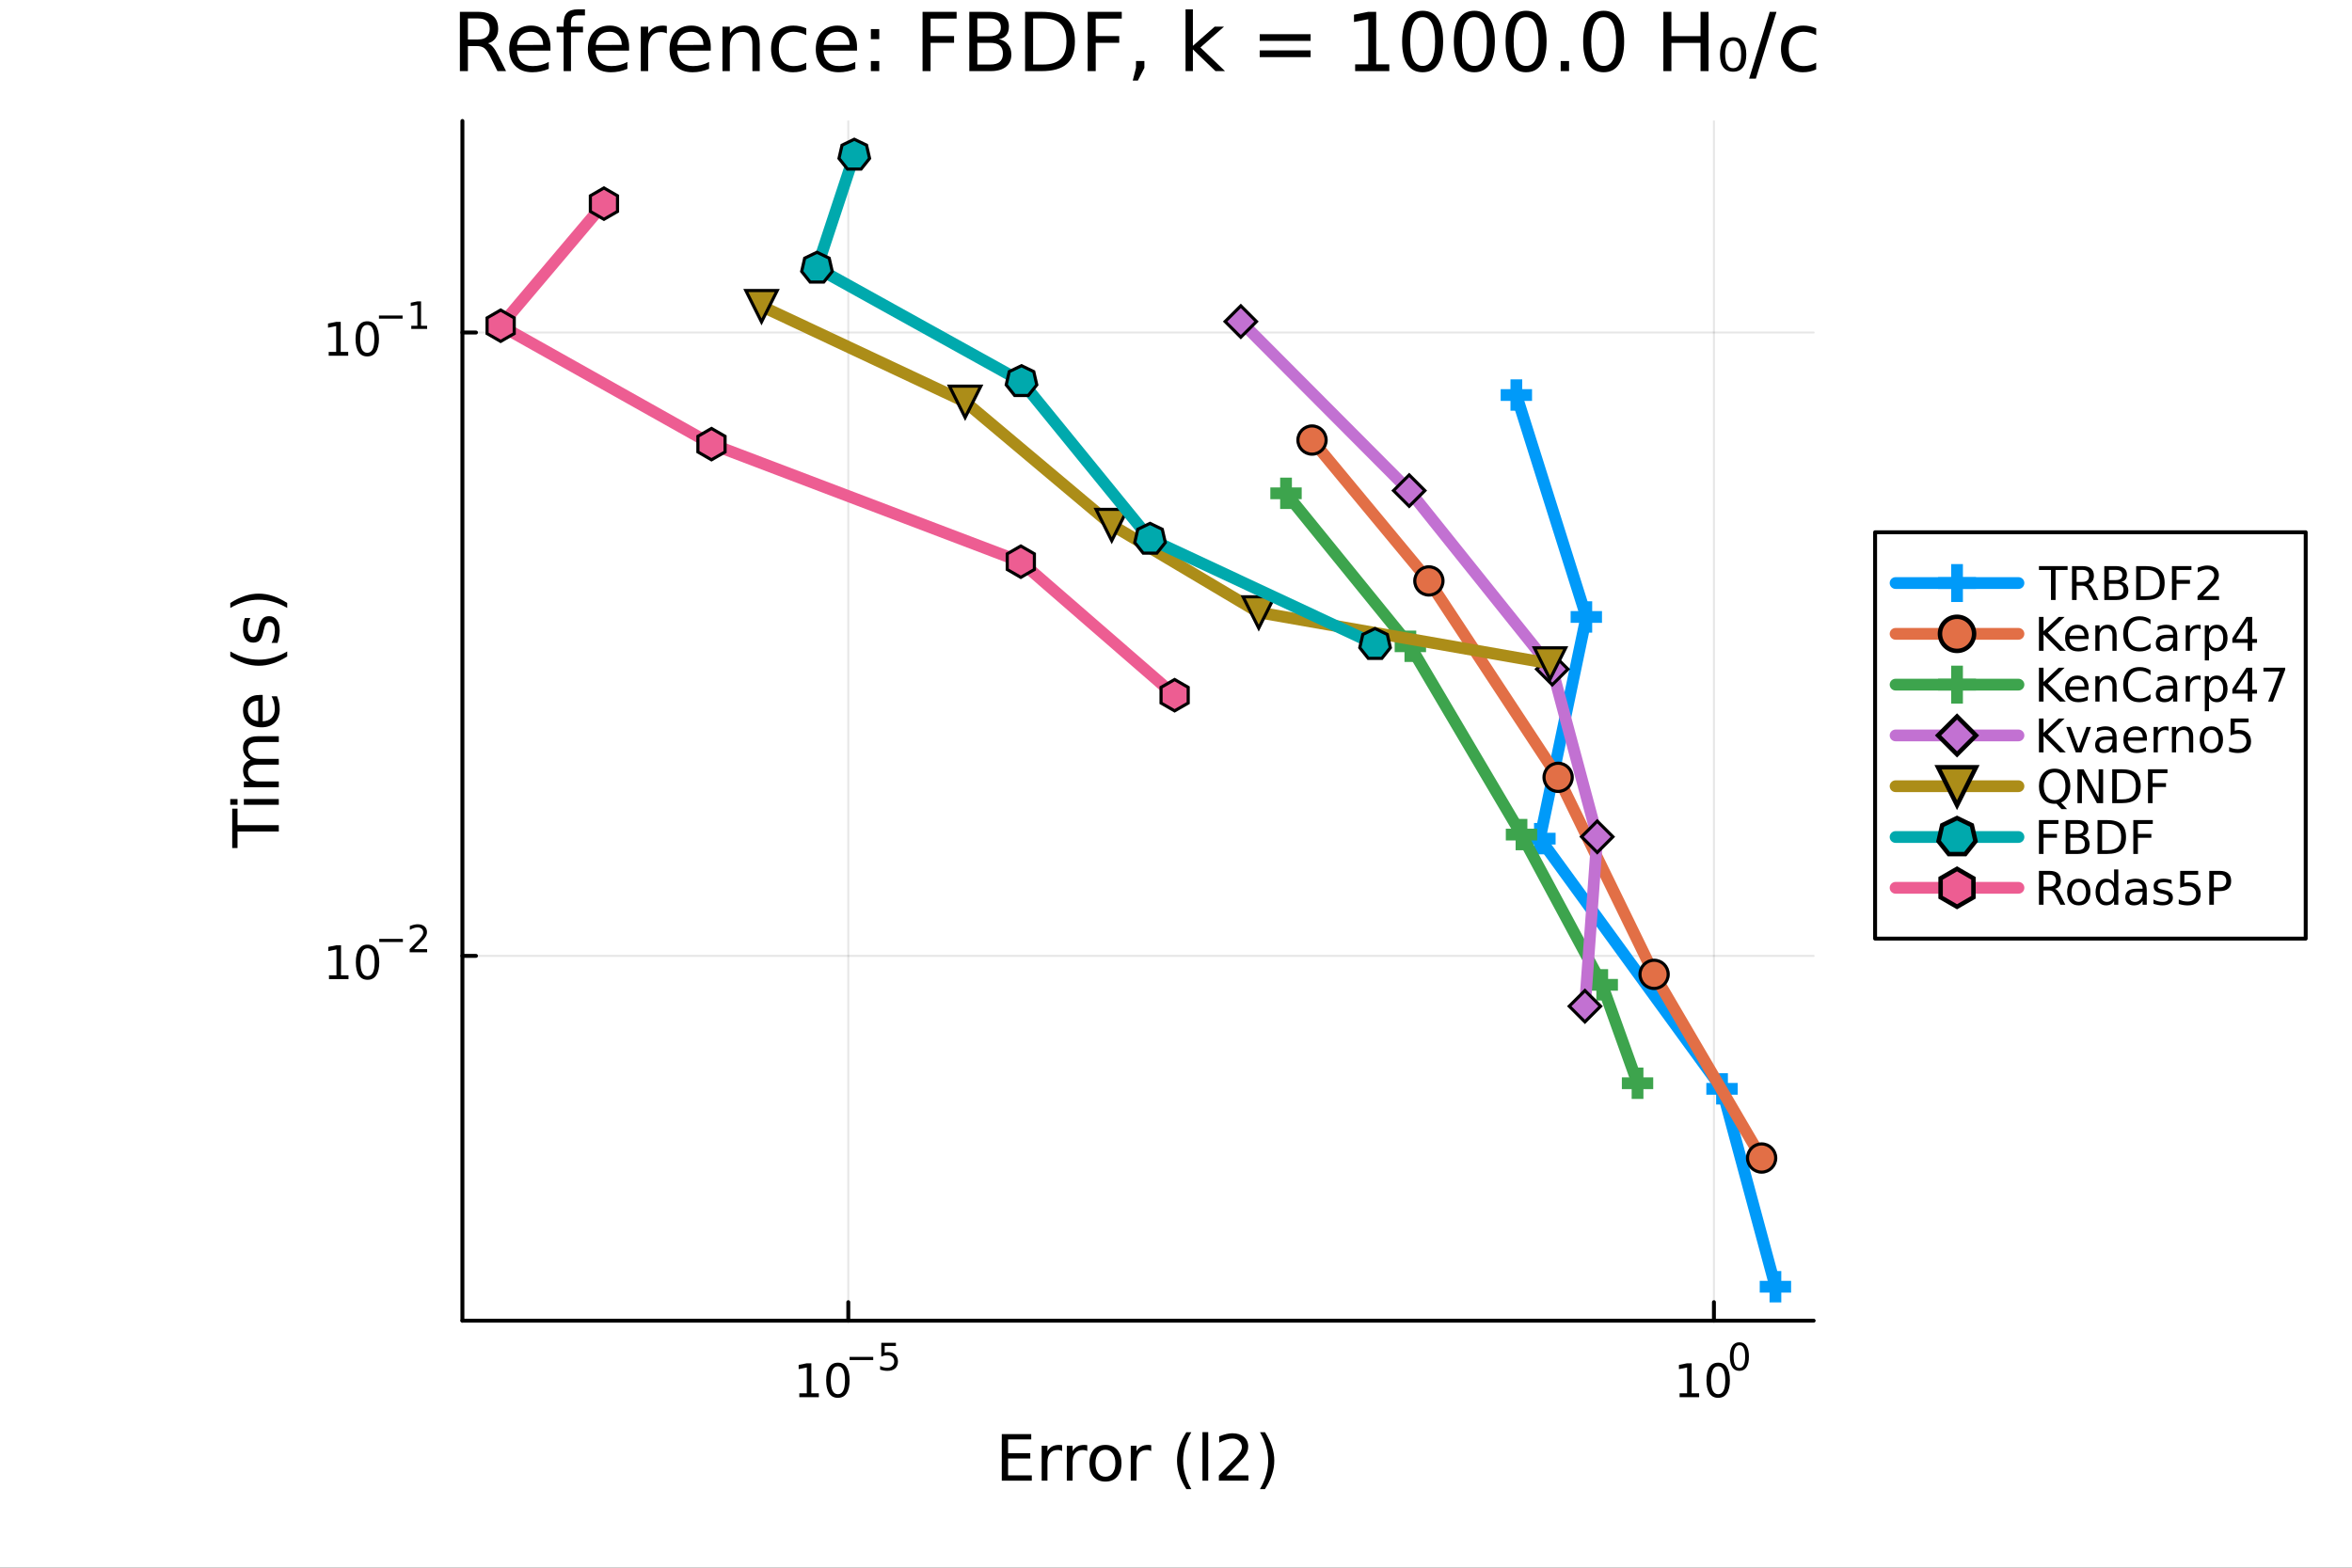<?xml version="1.0" encoding="utf-8"?>
<svg xmlns="http://www.w3.org/2000/svg" xmlns:xlink="http://www.w3.org/1999/xlink" width="600" height="400" viewBox="0 0 2400 1600">
<rect x="0" y="0" width="2400" height="1600" fill="#333333" stroke="none"/>
<defs>
  <clipPath id="clip880">
    <rect x="0" y="0" width="2400" height="1600"/>
  </clipPath>
</defs>
<path clip-path="url(#clip880)" d="M0 1600 L2400 1600 L2400 0 L0 0  Z" fill="#ffffff" fill-rule="evenodd" fill-opacity="1"/>
<defs>
  <clipPath id="clip881">
    <rect x="471" y="123" width="1380" height="1225"/>
  </clipPath>
</defs>
<path clip-path="url(#clip880)" d="M471.845 1347.9 L1850.67 1347.9 L1850.67 123.472 L471.845 123.472  Z" fill="#ffffff" fill-rule="evenodd" fill-opacity="1"/>
<polyline clip-path="url(#clip881)" style="stroke:#000000; stroke-linecap:round; stroke-linejoin:round; stroke-width:2; stroke-opacity:0.1; fill:none" points="865.612,1347.9 865.612,123.472 "/>
<polyline clip-path="url(#clip881)" style="stroke:#000000; stroke-linecap:round; stroke-linejoin:round; stroke-width:2; stroke-opacity:0.1; fill:none" points="1748.91,1347.9 1748.91,123.472 "/>
<polyline clip-path="url(#clip881)" style="stroke:#000000; stroke-linecap:round; stroke-linejoin:round; stroke-width:2; stroke-opacity:0.1; fill:none" points="471.845,975.584 1850.67,975.584 "/>
<polyline clip-path="url(#clip881)" style="stroke:#000000; stroke-linecap:round; stroke-linejoin:round; stroke-width:2; stroke-opacity:0.1; fill:none" points="471.845,339.366 1850.67,339.366 "/>
<polyline clip-path="url(#clip880)" style="stroke:#000000; stroke-linecap:round; stroke-linejoin:round; stroke-width:4; stroke-opacity:1; fill:none" points="471.845,1347.9 1850.67,1347.9 "/>
<polyline clip-path="url(#clip880)" style="stroke:#000000; stroke-linecap:round; stroke-linejoin:round; stroke-width:4; stroke-opacity:1; fill:none" points="865.612,1347.9 865.612,1329.01 "/>
<polyline clip-path="url(#clip880)" style="stroke:#000000; stroke-linecap:round; stroke-linejoin:round; stroke-width:4; stroke-opacity:1; fill:none" points="1748.91,1347.9 1748.91,1329.01 "/>
<path clip-path="url(#clip880)" d="M815.633 1422.03 L823.272 1422.03 L823.272 1395.66 L814.962 1397.33 L814.962 1393.07 L823.226 1391.4 L827.902 1391.4 L827.902 1422.03 L835.54 1422.03 L835.54 1425.96 L815.633 1425.96 L815.633 1422.03 Z" fill="#000000" fill-rule="nonzero" fill-opacity="1" /><path clip-path="url(#clip880)" d="M854.985 1394.48 Q851.374 1394.48 849.545 1398.05 Q847.739 1401.59 847.739 1408.72 Q847.739 1415.83 849.545 1419.39 Q851.374 1422.93 854.985 1422.93 Q858.619 1422.93 860.425 1419.39 Q862.253 1415.83 862.253 1408.72 Q862.253 1401.59 860.425 1398.05 Q858.619 1394.48 854.985 1394.48 M854.985 1390.78 Q860.795 1390.78 863.85 1395.39 Q866.929 1399.97 866.929 1408.72 Q866.929 1417.45 863.85 1422.05 Q860.795 1426.64 854.985 1426.64 Q849.175 1426.64 846.096 1422.05 Q843.04 1417.45 843.04 1408.72 Q843.04 1399.97 846.096 1395.39 Q849.175 1390.78 854.985 1390.78 Z" fill="#000000" fill-rule="nonzero" fill-opacity="1" /><path clip-path="url(#clip880)" d="M866.929 1384.88 L891.041 1384.88 L891.041 1388.08 L866.929 1388.08 L866.929 1384.88 Z" fill="#000000" fill-rule="nonzero" fill-opacity="1" /><path clip-path="url(#clip880)" d="M899.279 1370.47 L914.193 1370.47 L914.193 1373.67 L902.758 1373.67 L902.758 1380.56 Q903.585 1380.27 904.413 1380.14 Q905.241 1379.99 906.068 1379.99 Q910.77 1379.99 913.516 1382.57 Q916.262 1385.14 916.262 1389.55 Q916.262 1394.08 913.441 1396.6 Q910.62 1399.1 905.485 1399.1 Q903.717 1399.1 901.874 1398.8 Q900.05 1398.5 898.094 1397.9 L898.094 1394.08 Q899.786 1395 901.592 1395.45 Q903.397 1395.9 905.41 1395.9 Q908.664 1395.9 910.563 1394.19 Q912.463 1392.48 912.463 1389.55 Q912.463 1386.61 910.563 1384.9 Q908.664 1383.19 905.41 1383.19 Q903.886 1383.19 902.363 1383.53 Q900.858 1383.87 899.279 1384.58 L899.279 1370.47 Z" fill="#000000" fill-rule="nonzero" fill-opacity="1" /><path clip-path="url(#clip880)" d="M1713.89 1422.03 L1721.53 1422.03 L1721.53 1395.66 L1713.22 1397.33 L1713.22 1393.07 L1721.48 1391.4 L1726.16 1391.4 L1726.16 1422.03 L1733.8 1422.03 L1733.8 1425.96 L1713.89 1425.96 L1713.89 1422.03 Z" fill="#000000" fill-rule="nonzero" fill-opacity="1" /><path clip-path="url(#clip880)" d="M1753.24 1394.48 Q1749.63 1394.48 1747.8 1398.05 Q1746 1401.59 1746 1408.72 Q1746 1415.83 1747.8 1419.39 Q1749.63 1422.93 1753.24 1422.93 Q1756.88 1422.93 1758.68 1419.39 Q1760.51 1415.83 1760.51 1408.72 Q1760.51 1401.59 1758.68 1398.05 Q1756.88 1394.48 1753.24 1394.48 M1753.24 1390.78 Q1759.05 1390.78 1762.11 1395.39 Q1765.19 1399.97 1765.19 1408.72 Q1765.19 1417.45 1762.11 1422.05 Q1759.05 1426.64 1753.24 1426.64 Q1747.43 1426.64 1744.35 1422.05 Q1741.3 1417.45 1741.3 1408.72 Q1741.3 1399.97 1744.35 1395.39 Q1747.43 1390.78 1753.24 1390.78 Z" fill="#000000" fill-rule="nonzero" fill-opacity="1" /><path clip-path="url(#clip880)" d="M1774.89 1372.98 Q1771.96 1372.98 1770.47 1375.87 Q1769.01 1378.75 1769.01 1384.54 Q1769.01 1390.32 1770.47 1393.21 Q1771.96 1396.09 1774.89 1396.09 Q1777.85 1396.09 1779.31 1393.21 Q1780.8 1390.32 1780.8 1384.54 Q1780.8 1378.75 1779.31 1375.87 Q1777.85 1372.98 1774.89 1372.98 M1774.89 1369.97 Q1779.61 1369.97 1782.1 1373.71 Q1784.6 1377.43 1784.6 1384.54 Q1784.6 1391.63 1782.1 1395.38 Q1779.61 1399.1 1774.89 1399.1 Q1770.17 1399.1 1767.67 1395.38 Q1765.19 1391.63 1765.19 1384.54 Q1765.19 1377.43 1767.67 1373.71 Q1770.17 1369.97 1774.89 1369.97 Z" fill="#000000" fill-rule="nonzero" fill-opacity="1" /><path clip-path="url(#clip880)" d="M1022.23 1463.67 L1052.28 1463.67 L1052.28 1469.08 L1028.66 1469.08 L1028.66 1483.15 L1051.29 1483.15 L1051.29 1488.56 L1028.66 1488.56 L1028.66 1505.78 L1052.85 1505.78 L1052.85 1511.19 L1022.23 1511.19 L1022.23 1463.67 Z" fill="#000000" fill-rule="nonzero" fill-opacity="1" /><path clip-path="url(#clip880)" d="M1083.82 1481.02 Q1082.83 1480.45 1081.66 1480.19 Q1080.51 1479.91 1079.11 1479.91 Q1074.14 1479.91 1071.47 1483.15 Q1068.83 1486.37 1068.83 1492.41 L1068.83 1511.19 L1062.94 1511.19 L1062.94 1475.55 L1068.83 1475.55 L1068.83 1481.08 Q1070.67 1477.84 1073.63 1476.28 Q1076.59 1474.69 1080.83 1474.69 Q1081.43 1474.69 1082.16 1474.78 Q1082.9 1474.85 1083.79 1475 L1083.82 1481.02 Z" fill="#000000" fill-rule="nonzero" fill-opacity="1" /><path clip-path="url(#clip880)" d="M1109.47 1481.02 Q1108.49 1480.45 1107.31 1480.19 Q1106.16 1479.91 1104.76 1479.91 Q1099.8 1479.91 1097.12 1483.15 Q1094.48 1486.37 1094.48 1492.41 L1094.48 1511.19 L1088.59 1511.19 L1088.59 1475.55 L1094.48 1475.55 L1094.48 1481.08 Q1096.33 1477.84 1099.29 1476.28 Q1102.25 1474.69 1106.48 1474.69 Q1107.09 1474.69 1107.82 1474.78 Q1108.55 1474.85 1109.44 1475 L1109.47 1481.02 Z" fill="#000000" fill-rule="nonzero" fill-opacity="1" /><path clip-path="url(#clip880)" d="M1128 1479.65 Q1123.29 1479.65 1120.55 1483.34 Q1117.81 1487 1117.81 1493.4 Q1117.81 1499.8 1120.52 1503.49 Q1123.26 1507.15 1128 1507.15 Q1132.68 1507.15 1135.41 1503.46 Q1138.15 1499.77 1138.15 1493.4 Q1138.15 1487.07 1135.41 1483.38 Q1132.68 1479.65 1128 1479.65 M1128 1474.69 Q1135.64 1474.69 1140 1479.65 Q1144.36 1484.62 1144.36 1493.4 Q1144.36 1502.15 1140 1507.15 Q1135.64 1512.12 1128 1512.12 Q1120.33 1512.12 1115.97 1507.15 Q1111.64 1502.15 1111.64 1493.4 Q1111.64 1484.62 1115.97 1479.65 Q1120.33 1474.69 1128 1474.69 Z" fill="#000000" fill-rule="nonzero" fill-opacity="1" /><path clip-path="url(#clip880)" d="M1174.72 1481.02 Q1173.74 1480.45 1172.56 1480.19 Q1171.41 1479.91 1170.01 1479.91 Q1165.05 1479.91 1162.37 1483.15 Q1159.73 1486.37 1159.73 1492.41 L1159.73 1511.19 L1153.84 1511.19 L1153.84 1475.55 L1159.73 1475.55 L1159.73 1481.08 Q1161.58 1477.84 1164.54 1476.28 Q1167.5 1474.69 1171.73 1474.69 Q1172.34 1474.69 1173.07 1474.78 Q1173.8 1474.85 1174.69 1475 L1174.72 1481.02 Z" fill="#000000" fill-rule="nonzero" fill-opacity="1" /><path clip-path="url(#clip880)" d="M1215.65 1461.73 Q1211.39 1469.05 1209.32 1476.21 Q1207.25 1483.38 1207.25 1490.73 Q1207.25 1498.08 1209.32 1505.31 Q1211.42 1512.5 1215.65 1519.79 L1210.56 1519.79 Q1205.79 1512.31 1203.4 1505.08 Q1201.04 1497.86 1201.04 1490.73 Q1201.04 1483.63 1203.4 1476.44 Q1205.75 1469.24 1210.56 1461.73 L1215.65 1461.73 Z" fill="#000000" fill-rule="nonzero" fill-opacity="1" /><path clip-path="url(#clip880)" d="M1227.02 1461.67 L1232.87 1461.67 L1232.87 1511.19 L1227.02 1511.19 L1227.02 1461.67 Z" fill="#000000" fill-rule="nonzero" fill-opacity="1" /><path clip-path="url(#clip880)" d="M1251.49 1505.78 L1273.93 1505.78 L1273.93 1511.19 L1243.76 1511.19 L1243.76 1505.78 Q1247.42 1501.99 1253.72 1495.63 Q1260.05 1489.23 1261.68 1487.39 Q1264.77 1483.92 1265.97 1481.53 Q1267.22 1479.11 1267.22 1476.79 Q1267.22 1473 1264.54 1470.61 Q1261.9 1468.22 1257.64 1468.22 Q1254.61 1468.22 1251.24 1469.28 Q1247.9 1470.33 1244.08 1472.46 L1244.08 1465.96 Q1247.96 1464.41 1251.33 1463.61 Q1254.71 1462.81 1257.51 1462.81 Q1264.89 1462.81 1269.28 1466.51 Q1273.68 1470.2 1273.68 1476.37 Q1273.68 1479.3 1272.56 1481.94 Q1271.48 1484.55 1268.58 1488.12 Q1267.79 1489.04 1263.52 1493.46 Q1259.26 1497.86 1251.49 1505.78 Z" fill="#000000" fill-rule="nonzero" fill-opacity="1" /><path clip-path="url(#clip880)" d="M1285.68 1461.73 L1290.77 1461.73 Q1295.54 1469.24 1297.9 1476.44 Q1300.29 1483.63 1300.29 1490.73 Q1300.29 1497.86 1297.9 1505.08 Q1295.54 1512.31 1290.77 1519.79 L1285.68 1519.79 Q1289.91 1512.5 1291.98 1505.31 Q1294.08 1498.08 1294.08 1490.73 Q1294.08 1483.38 1291.98 1476.21 Q1289.91 1469.05 1285.68 1461.73 Z" fill="#000000" fill-rule="nonzero" fill-opacity="1" /><polyline clip-path="url(#clip880)" style="stroke:#000000; stroke-linecap:round; stroke-linejoin:round; stroke-width:4; stroke-opacity:1; fill:none" points="471.845,1347.9 471.845,123.472 "/>
<polyline clip-path="url(#clip880)" style="stroke:#000000; stroke-linecap:round; stroke-linejoin:round; stroke-width:4; stroke-opacity:1; fill:none" points="471.845,975.584 485.698,975.584 "/>
<polyline clip-path="url(#clip880)" style="stroke:#000000; stroke-linecap:round; stroke-linejoin:round; stroke-width:4; stroke-opacity:1; fill:none" points="471.845,339.366 485.698,339.366 "/>
<path clip-path="url(#clip880)" d="M335.705 995.377 L343.344 995.377 L343.344 969.011 L335.034 970.678 L335.034 966.418 L343.297 964.752 L347.973 964.752 L347.973 995.377 L355.612 995.377 L355.612 999.312 L335.705 999.312 L335.705 995.377 Z" fill="#000000" fill-rule="nonzero" fill-opacity="1" /><path clip-path="url(#clip880)" d="M375.056 967.83 Q371.445 967.83 369.617 971.395 Q367.811 974.937 367.811 982.066 Q367.811 989.173 369.617 992.738 Q371.445 996.279 375.056 996.279 Q378.691 996.279 380.496 992.738 Q382.325 989.173 382.325 982.066 Q382.325 974.937 380.496 971.395 Q378.691 967.83 375.056 967.83 M375.056 964.127 Q380.867 964.127 383.922 968.733 Q387.001 973.316 387.001 982.066 Q387.001 990.793 383.922 995.4 Q380.867 999.983 375.056 999.983 Q369.246 999.983 366.168 995.4 Q363.112 990.793 363.112 982.066 Q363.112 973.316 366.168 968.733 Q369.246 964.127 375.056 964.127 Z" fill="#000000" fill-rule="nonzero" fill-opacity="1" /><path clip-path="url(#clip880)" d="M387.001 958.228 L411.112 958.228 L411.112 961.425 L387.001 961.425 L387.001 958.228 Z" fill="#000000" fill-rule="nonzero" fill-opacity="1" /><path clip-path="url(#clip880)" d="M422.585 968.704 L435.845 968.704 L435.845 971.901 L418.015 971.901 L418.015 968.704 Q420.178 966.466 423.902 962.704 Q427.644 958.924 428.604 957.833 Q430.428 955.783 431.143 954.372 Q431.876 952.943 431.876 951.57 Q431.876 949.332 430.296 947.921 Q428.735 946.511 426.215 946.511 Q424.428 946.511 422.435 947.131 Q420.46 947.752 418.203 949.012 L418.203 945.175 Q420.497 944.254 422.491 943.784 Q424.485 943.313 426.14 943.313 Q430.503 943.313 433.099 945.495 Q435.694 947.677 435.694 951.326 Q435.694 953.056 435.036 954.617 Q434.396 956.159 432.685 958.266 Q432.215 958.811 429.694 961.425 Q427.174 964.021 422.585 968.704 Z" fill="#000000" fill-rule="nonzero" fill-opacity="1" /><path clip-path="url(#clip880)" d="M335.404 359.158 L343.043 359.158 L343.043 332.793 L334.733 334.459 L334.733 330.2 L342.996 328.533 L347.672 328.533 L347.672 359.158 L355.311 359.158 L355.311 363.093 L335.404 363.093 L335.404 359.158 Z" fill="#000000" fill-rule="nonzero" fill-opacity="1" /><path clip-path="url(#clip880)" d="M374.756 331.612 Q371.144 331.612 369.316 335.177 Q367.51 338.719 367.51 345.848 Q367.51 352.955 369.316 356.519 Q371.144 360.061 374.756 360.061 Q378.39 360.061 380.195 356.519 Q382.024 352.955 382.024 345.848 Q382.024 338.719 380.195 335.177 Q378.39 331.612 374.756 331.612 M374.756 327.908 Q380.566 327.908 383.621 332.515 Q386.7 337.098 386.7 345.848 Q386.7 354.575 383.621 359.181 Q380.566 363.765 374.756 363.765 Q368.945 363.765 365.867 359.181 Q362.811 354.575 362.811 345.848 Q362.811 337.098 365.867 332.515 Q368.945 327.908 374.756 327.908 Z" fill="#000000" fill-rule="nonzero" fill-opacity="1" /><path clip-path="url(#clip880)" d="M386.7 322.01 L410.811 322.01 L410.811 325.207 L386.7 325.207 L386.7 322.01 Z" fill="#000000" fill-rule="nonzero" fill-opacity="1" /><path clip-path="url(#clip880)" d="M419.67 332.486 L425.876 332.486 L425.876 311.064 L419.125 312.418 L419.125 308.957 L425.839 307.603 L429.638 307.603 L429.638 332.486 L435.845 332.486 L435.845 335.683 L419.67 335.683 L419.67 332.486 Z" fill="#000000" fill-rule="nonzero" fill-opacity="1" /><path clip-path="url(#clip880)" d="M236.957 865.517 L236.957 825.317 L242.367 825.317 L242.367 842.187 L284.477 842.187 L284.477 848.648 L242.367 848.648 L242.367 865.517 L236.957 865.517 Z" fill="#000000" fill-rule="nonzero" fill-opacity="1" /><path clip-path="url(#clip880)" d="M248.829 821.371 L248.829 815.514 L284.477 815.514 L284.477 821.371 L248.829 821.371 M234.951 821.371 L234.951 815.514 L242.367 815.514 L242.367 821.371 L234.951 821.371 Z" fill="#000000" fill-rule="nonzero" fill-opacity="1" /><path clip-path="url(#clip880)" d="M255.672 775.506 Q251.725 773.31 249.847 770.254 Q247.969 767.199 247.969 763.061 Q247.969 757.491 251.884 754.467 Q255.767 751.443 262.961 751.443 L284.477 751.443 L284.477 757.332 L263.151 757.332 Q258.027 757.332 255.544 759.146 Q253.062 760.96 253.062 764.684 Q253.062 769.236 256.086 771.877 Q259.109 774.519 264.329 774.519 L284.477 774.519 L284.477 780.407 L263.151 780.407 Q257.995 780.407 255.544 782.222 Q253.062 784.036 253.062 787.823 Q253.062 792.311 256.117 794.953 Q259.141 797.595 264.329 797.595 L284.477 797.595 L284.477 803.483 L248.829 803.483 L248.829 797.595 L254.367 797.595 Q251.088 795.59 249.529 792.789 Q247.969 789.988 247.969 786.137 Q247.969 782.253 249.943 779.548 Q251.916 776.811 255.672 775.506 Z" fill="#000000" fill-rule="nonzero" fill-opacity="1" /><path clip-path="url(#clip880)" d="M265.189 709.271 L268.053 709.271 L268.053 736.198 Q274.1 735.816 277.283 732.569 Q280.434 729.291 280.434 723.466 Q280.434 720.092 279.607 716.941 Q278.779 713.758 277.124 710.639 L282.662 710.639 Q283.999 713.79 284.699 717.1 Q285.4 720.411 285.4 723.816 Q285.4 732.346 280.434 737.343 Q275.469 742.309 267.003 742.309 Q258.25 742.309 253.125 737.598 Q247.969 732.856 247.969 724.835 Q247.969 717.642 252.616 713.472 Q257.231 709.271 265.189 709.271 M263.47 715.127 Q258.664 715.191 255.799 717.833 Q252.935 720.442 252.935 724.771 Q252.935 729.673 255.704 732.633 Q258.473 735.561 263.502 736.007 L263.47 715.127 Z" fill="#000000" fill-rule="nonzero" fill-opacity="1" /><path clip-path="url(#clip880)" d="M235.015 664.87 Q242.336 669.135 249.497 671.204 Q256.658 673.273 264.011 673.273 Q271.363 673.273 278.588 671.204 Q285.782 669.103 293.07 664.87 L293.07 669.962 Q285.591 674.737 278.366 677.124 Q271.14 679.479 264.011 679.479 Q256.913 679.479 249.72 677.124 Q242.527 674.769 235.015 669.962 L235.015 664.87 Z" fill="#000000" fill-rule="nonzero" fill-opacity="1" /><path clip-path="url(#clip880)" d="M249.879 630.781 L255.417 630.781 Q254.144 633.264 253.507 635.938 Q252.871 638.611 252.871 641.476 Q252.871 645.836 254.208 648.033 Q255.544 650.197 258.218 650.197 Q260.255 650.197 261.433 648.637 Q262.579 647.078 263.629 642.367 L264.075 640.362 Q265.411 634.123 267.862 631.514 Q270.281 628.872 274.642 628.872 Q279.607 628.872 282.503 632.819 Q285.4 636.733 285.4 643.608 Q285.4 646.473 284.827 649.592 Q284.286 652.68 283.172 656.117 L277.124 656.117 Q278.811 652.87 279.67 649.719 Q280.498 646.568 280.498 643.481 Q280.498 639.343 279.098 637.115 Q277.665 634.887 275.087 634.887 Q272.7 634.887 271.427 636.511 Q270.154 638.102 268.976 643.545 L268.499 645.582 Q267.353 651.024 264.998 653.443 Q262.61 655.862 258.473 655.862 Q253.444 655.862 250.707 652.298 Q247.969 648.733 247.969 642.176 Q247.969 638.93 248.447 636.065 Q248.924 633.2 249.879 630.781 Z" fill="#000000" fill-rule="nonzero" fill-opacity="1" /><path clip-path="url(#clip880)" d="M235.015 620.469 L235.015 615.376 Q242.527 610.602 249.72 608.247 Q256.913 605.86 264.011 605.86 Q271.14 605.86 278.366 608.247 Q285.591 610.602 293.07 615.376 L293.07 620.469 Q285.782 616.236 278.588 614.167 Q271.363 612.066 264.011 612.066 Q256.658 612.066 249.497 614.167 Q242.336 616.236 235.015 620.469 Z" fill="#000000" fill-rule="nonzero" fill-opacity="1" /><path clip-path="url(#clip880)" d="M497.964 44.22 Q500.597 45.111 503.068 48.028 Q505.579 50.944 508.091 56.048 L516.395 72.576 L507.605 72.576 L499.868 57.061 Q496.87 50.985 494.034 49 Q491.239 47.015 486.378 47.015 L477.466 47.015 L477.466 72.576 L469.283 72.576 L469.283 12.096 L487.755 12.096 Q498.126 12.096 503.23 16.43 Q508.334 20.765 508.334 29.515 Q508.334 35.227 505.66 38.994 Q503.027 42.761 497.964 44.22 M477.466 18.82 L477.466 40.29 L487.755 40.29 Q493.67 40.29 496.667 37.576 Q499.706 34.822 499.706 29.515 Q499.706 24.208 496.667 21.535 Q493.67 18.82 487.755 18.82 L477.466 18.82 Z" fill="#000000" fill-rule="nonzero" fill-opacity="1" /><path clip-path="url(#clip880)" d="M561.684 48.028 L561.684 51.673 L527.414 51.673 Q527.9 59.37 532.032 63.421 Q536.204 67.431 543.617 67.431 Q547.911 67.431 551.922 66.378 Q555.973 65.325 559.942 63.218 L559.942 70.267 Q555.932 71.968 551.719 72.86 Q547.506 73.751 543.172 73.751 Q532.315 73.751 525.955 67.431 Q519.636 61.112 519.636 50.337 Q519.636 39.197 525.631 32.675 Q531.667 26.112 541.875 26.112 Q551.03 26.112 556.337 32.026 Q561.684 37.9 561.684 48.028 M554.231 45.84 Q554.15 39.723 550.787 36.077 Q547.466 32.431 541.956 32.431 Q535.718 32.431 531.951 35.956 Q528.224 39.48 527.657 45.88 L554.231 45.84 Z" fill="#000000" fill-rule="nonzero" fill-opacity="1" /><path clip-path="url(#clip880)" d="M596.887 9.544 L596.887 15.742 L589.757 15.742 Q585.747 15.742 584.167 17.362 Q582.628 18.983 582.628 23.195 L582.628 27.206 L594.902 27.206 L594.902 32.999 L582.628 32.999 L582.628 72.576 L575.133 72.576 L575.133 32.999 L568.004 32.999 L568.004 27.206 L575.133 27.206 L575.133 24.046 Q575.133 16.471 578.658 13.028 Q582.182 9.544 589.838 9.544 L596.887 9.544 Z" fill="#000000" fill-rule="nonzero" fill-opacity="1" /><path clip-path="url(#clip880)" d="M641.933 48.028 L641.933 51.673 L607.662 51.673 Q608.148 59.37 612.28 63.421 Q616.453 67.431 623.866 67.431 Q628.16 67.431 632.17 66.378 Q636.221 65.325 640.191 63.218 L640.191 70.267 Q636.18 71.968 631.968 72.86 Q627.755 73.751 623.42 73.751 Q612.564 73.751 606.204 67.431 Q599.884 61.112 599.884 50.337 Q599.884 39.197 605.88 32.675 Q611.916 26.112 622.124 26.112 Q631.279 26.112 636.586 32.026 Q641.933 37.9 641.933 48.028 M634.479 45.84 Q634.398 39.723 631.036 36.077 Q627.714 32.431 622.205 32.431 Q615.966 32.431 612.199 35.956 Q608.472 39.48 607.905 45.88 L634.479 45.84 Z" fill="#000000" fill-rule="nonzero" fill-opacity="1" /><path clip-path="url(#clip880)" d="M680.457 34.173 Q679.201 33.444 677.702 33.12 Q676.244 32.756 674.462 32.756 Q668.142 32.756 664.739 36.888 Q661.377 40.979 661.377 48.676 L661.377 72.576 L653.883 72.576 L653.883 27.206 L661.377 27.206 L661.377 34.254 Q663.727 30.122 667.494 28.138 Q671.261 26.112 676.649 26.112 Q677.419 26.112 678.35 26.234 Q679.282 26.315 680.416 26.517 L680.457 34.173 Z" fill="#000000" fill-rule="nonzero" fill-opacity="1" /><path clip-path="url(#clip880)" d="M725.26 48.028 L725.26 51.673 L690.989 51.673 Q691.475 59.37 695.607 63.421 Q699.78 67.431 707.193 67.431 Q711.487 67.431 715.497 66.378 Q719.548 65.325 723.518 63.218 L723.518 70.267 Q719.508 71.968 715.295 72.86 Q711.082 73.751 706.747 73.751 Q695.891 73.751 689.531 67.431 Q683.211 61.112 683.211 50.337 Q683.211 39.197 689.207 32.675 Q695.243 26.112 705.451 26.112 Q714.606 26.112 719.913 32.026 Q725.26 37.9 725.26 48.028 M717.806 45.84 Q717.725 39.723 714.363 36.077 Q711.041 32.431 705.532 32.431 Q699.294 32.431 695.526 35.956 Q691.799 39.48 691.232 45.88 L717.806 45.84 Z" fill="#000000" fill-rule="nonzero" fill-opacity="1" /><path clip-path="url(#clip880)" d="M775.208 45.192 L775.208 72.576 L767.754 72.576 L767.754 45.435 Q767.754 38.994 765.242 35.794 Q762.731 32.594 757.708 32.594 Q751.672 32.594 748.188 36.442 Q744.704 40.29 744.704 46.934 L744.704 72.576 L737.21 72.576 L737.21 27.206 L744.704 27.206 L744.704 34.254 Q747.378 30.163 750.983 28.138 Q754.629 26.112 759.368 26.112 Q767.187 26.112 771.197 30.973 Q775.208 35.794 775.208 45.192 Z" fill="#000000" fill-rule="nonzero" fill-opacity="1" /><path clip-path="url(#clip880)" d="M822.725 28.948 L822.725 35.915 Q819.565 34.173 816.365 33.323 Q813.205 32.431 809.964 32.431 Q802.713 32.431 798.703 37.05 Q794.692 41.627 794.692 49.931 Q794.692 58.236 798.703 62.854 Q802.713 67.431 809.964 67.431 Q813.205 67.431 816.365 66.581 Q819.565 65.689 822.725 63.948 L822.725 70.834 Q819.605 72.292 816.243 73.022 Q812.921 73.751 809.154 73.751 Q798.905 73.751 792.869 67.31 Q786.834 60.869 786.834 49.931 Q786.834 38.832 792.91 32.472 Q799.027 26.112 809.64 26.112 Q813.083 26.112 816.365 26.841 Q819.646 27.53 822.725 28.948 Z" fill="#000000" fill-rule="nonzero" fill-opacity="1" /><path clip-path="url(#clip880)" d="M874.495 48.028 L874.495 51.673 L840.225 51.673 Q840.711 59.37 844.843 63.421 Q849.015 67.431 856.428 67.431 Q860.722 67.431 864.733 66.378 Q868.783 65.325 872.753 63.218 L872.753 70.267 Q868.743 71.968 864.53 72.86 Q860.317 73.751 855.983 73.751 Q845.126 73.751 838.766 67.431 Q832.447 61.112 832.447 50.337 Q832.447 39.197 838.442 32.675 Q844.478 26.112 854.686 26.112 Q863.841 26.112 869.148 32.026 Q874.495 37.9 874.495 48.028 M867.042 45.84 Q866.961 39.723 863.598 36.077 Q860.277 32.431 854.767 32.431 Q848.529 32.431 844.762 35.956 Q841.035 39.48 840.468 45.88 L867.042 45.84 Z" fill="#000000" fill-rule="nonzero" fill-opacity="1" /><path clip-path="url(#clip880)" d="M888.633 62.287 L897.18 62.287 L897.18 72.576 L888.633 72.576 L888.633 62.287 M888.633 29.677 L897.18 29.677 L897.18 39.966 L888.633 39.966 L888.633 29.677 Z" fill="#000000" fill-rule="nonzero" fill-opacity="1" /><path clip-path="url(#clip880)" d="M941.376 12.096 L976.132 12.096 L976.132 18.983 L949.558 18.983 L949.558 36.806 L973.54 36.806 L973.54 43.693 L949.558 43.693 L949.558 72.576 L941.376 72.576 L941.376 12.096 Z" fill="#000000" fill-rule="nonzero" fill-opacity="1" /><path clip-path="url(#clip880)" d="M997.278 43.693 L997.278 65.852 L1010.4 65.852 Q1017.01 65.852 1020.17 63.137 Q1023.37 60.383 1023.37 54.752 Q1023.37 49.081 1020.17 46.407 Q1017.01 43.693 1010.4 43.693 L997.278 43.693 M997.278 18.82 L997.278 37.05 L1009.39 37.05 Q1015.39 37.05 1018.3 34.822 Q1021.26 32.553 1021.26 27.935 Q1021.26 23.358 1018.3 21.089 Q1015.39 18.82 1009.39 18.82 L997.278 18.82 M989.095 12.096 L1010 12.096 Q1019.36 12.096 1024.42 15.985 Q1029.48 19.874 1029.48 27.044 Q1029.48 32.594 1026.89 35.875 Q1024.3 39.156 1019.27 39.966 Q1025.31 41.263 1028.63 45.394 Q1031.99 49.486 1031.99 55.643 Q1031.99 63.745 1026.49 68.16 Q1020.98 72.576 1010.81 72.576 L989.095 72.576 L989.095 12.096 Z" fill="#000000" fill-rule="nonzero" fill-opacity="1" /><path clip-path="url(#clip880)" d="M1054.19 18.82 L1054.19 65.852 L1064.08 65.852 Q1076.59 65.852 1082.39 60.18 Q1088.22 54.509 1088.22 42.275 Q1088.22 30.122 1082.39 24.492 Q1076.59 18.82 1064.08 18.82 L1054.19 18.82 M1046.01 12.096 L1062.82 12.096 Q1080.4 12.096 1088.63 19.428 Q1096.85 26.72 1096.85 42.275 Q1096.85 57.912 1088.59 65.244 Q1080.32 72.576 1062.82 72.576 L1046.01 72.576 L1046.01 12.096 Z" fill="#000000" fill-rule="nonzero" fill-opacity="1" /><path clip-path="url(#clip880)" d="M1109.89 12.096 L1144.65 12.096 L1144.65 18.983 L1118.08 18.983 L1118.08 36.806 L1142.06 36.806 L1142.06 43.693 L1118.08 43.693 L1118.08 72.576 L1109.89 72.576 L1109.89 12.096 Z" fill="#000000" fill-rule="nonzero" fill-opacity="1" /><path clip-path="url(#clip880)" d="M1159.19 62.287 L1167.74 62.287 L1167.74 69.254 L1161.1 82.217 L1155.87 82.217 L1159.19 69.254 L1159.19 62.287 Z" fill="#000000" fill-rule="nonzero" fill-opacity="1" /><path clip-path="url(#clip880)" d="M1209.75 9.544 L1217.24 9.544 L1217.24 46.772 L1239.48 27.206 L1249 27.206 L1224.94 48.433 L1250.01 72.576 L1240.29 72.576 L1217.24 50.418 L1217.24 72.576 L1209.75 72.576 L1209.75 9.544 Z" fill="#000000" fill-rule="nonzero" fill-opacity="1" /><path clip-path="url(#clip880)" d="M1285.42 34.903 L1337.35 34.903 L1337.35 41.708 L1285.42 41.708 L1285.42 34.903 M1285.42 51.43 L1337.35 51.43 L1337.35 58.317 L1285.42 58.317 L1285.42 51.43 Z" fill="#000000" fill-rule="nonzero" fill-opacity="1" /><path clip-path="url(#clip880)" d="M1382.8 65.689 L1396.17 65.689 L1396.17 19.55 L1381.63 22.466 L1381.63 15.013 L1396.09 12.096 L1404.27 12.096 L1404.27 65.689 L1417.64 65.689 L1417.64 72.576 L1382.8 72.576 L1382.8 65.689 Z" fill="#000000" fill-rule="nonzero" fill-opacity="1" /><path clip-path="url(#clip880)" d="M1451.67 17.484 Q1445.35 17.484 1442.15 23.722 Q1438.99 29.92 1438.99 42.397 Q1438.99 54.833 1442.15 61.071 Q1445.35 67.269 1451.67 67.269 Q1458.03 67.269 1461.19 61.071 Q1464.39 54.833 1464.39 42.397 Q1464.39 29.92 1461.19 23.722 Q1458.03 17.484 1451.67 17.484 M1451.67 11.002 Q1461.84 11.002 1467.18 19.064 Q1472.57 27.084 1472.57 42.397 Q1472.57 57.669 1467.18 65.73 Q1461.84 73.751 1451.67 73.751 Q1441.5 73.751 1436.11 65.73 Q1430.77 57.669 1430.77 42.397 Q1430.77 27.084 1436.11 19.064 Q1441.5 11.002 1451.67 11.002 Z" fill="#000000" fill-rule="nonzero" fill-opacity="1" /><path clip-path="url(#clip880)" d="M1504.45 17.484 Q1498.13 17.484 1494.93 23.722 Q1491.77 29.92 1491.77 42.397 Q1491.77 54.833 1494.93 61.071 Q1498.13 67.269 1504.45 67.269 Q1510.81 67.269 1513.97 61.071 Q1517.17 54.833 1517.17 42.397 Q1517.17 29.92 1513.97 23.722 Q1510.81 17.484 1504.45 17.484 M1504.45 11.002 Q1514.62 11.002 1519.97 19.064 Q1525.35 27.084 1525.35 42.397 Q1525.35 57.669 1519.97 65.73 Q1514.62 73.751 1504.45 73.751 Q1494.28 73.751 1488.9 65.73 Q1483.55 57.669 1483.55 42.397 Q1483.55 27.084 1488.9 19.064 Q1494.28 11.002 1504.45 11.002 Z" fill="#000000" fill-rule="nonzero" fill-opacity="1" /><path clip-path="url(#clip880)" d="M1557.23 17.484 Q1550.92 17.484 1547.71 23.722 Q1544.56 29.92 1544.56 42.397 Q1544.56 54.833 1547.71 61.071 Q1550.92 67.269 1557.23 67.269 Q1563.59 67.269 1566.75 61.071 Q1569.95 54.833 1569.95 42.397 Q1569.95 29.92 1566.75 23.722 Q1563.59 17.484 1557.23 17.484 M1557.23 11.002 Q1567.4 11.002 1572.75 19.064 Q1578.14 27.084 1578.14 42.397 Q1578.14 57.669 1572.75 65.73 Q1567.4 73.751 1557.23 73.751 Q1547.07 73.751 1541.68 65.73 Q1536.33 57.669 1536.33 42.397 Q1536.33 27.084 1541.68 19.064 Q1547.07 11.002 1557.23 11.002 Z" fill="#000000" fill-rule="nonzero" fill-opacity="1" /><path clip-path="url(#clip880)" d="M1592.52 62.287 L1601.07 62.287 L1601.07 72.576 L1592.52 72.576 L1592.52 62.287 Z" fill="#000000" fill-rule="nonzero" fill-opacity="1" /><path clip-path="url(#clip880)" d="M1636.39 17.484 Q1630.07 17.484 1626.87 23.722 Q1623.71 29.92 1623.71 42.397 Q1623.71 54.833 1626.87 61.071 Q1630.07 67.269 1636.39 67.269 Q1642.75 67.269 1645.91 61.071 Q1649.11 54.833 1649.11 42.397 Q1649.11 29.92 1645.91 23.722 Q1642.75 17.484 1636.39 17.484 M1636.39 11.002 Q1646.56 11.002 1651.9 19.064 Q1657.29 27.084 1657.29 42.397 Q1657.29 57.669 1651.9 65.73 Q1646.56 73.751 1636.39 73.751 Q1626.22 73.751 1620.83 65.73 Q1615.49 57.669 1615.49 42.397 Q1615.49 27.084 1620.83 19.064 Q1626.22 11.002 1636.39 11.002 Z" fill="#000000" fill-rule="nonzero" fill-opacity="1" /><path clip-path="url(#clip880)" d="M1697.31 12.096 L1705.5 12.096 L1705.5 36.888 L1735.23 36.888 L1735.23 12.096 L1743.41 12.096 L1743.41 72.576 L1735.23 72.576 L1735.23 43.774 L1705.5 43.774 L1705.5 72.576 L1697.31 72.576 L1697.31 12.096 Z" fill="#000000" fill-rule="nonzero" fill-opacity="1" /><path clip-path="url(#clip880)" d="M1774.65 45.151 Q1772.62 41.668 1768.53 41.668 Q1764.44 41.668 1762.41 45.151 Q1760.35 48.635 1760.35 55.603 Q1760.35 62.611 1762.41 66.095 Q1764.44 69.578 1768.53 69.578 Q1772.62 69.578 1774.65 66.095 Q1776.71 62.611 1776.71 55.603 Q1776.71 48.635 1774.65 45.151 M1768.53 38.062 Q1775.05 38.062 1778.49 42.559 Q1781.94 47.055 1781.94 55.603 Q1781.94 64.191 1778.49 68.687 Q1775.05 73.184 1768.53 73.184 Q1761.97 73.184 1758.52 68.687 Q1755.08 64.191 1755.08 55.603 Q1755.08 47.055 1758.52 42.559 Q1761.97 38.062 1768.53 38.062 Z" fill="#000000" fill-rule="nonzero" fill-opacity="1" /><path clip-path="url(#clip880)" d="M1805.88 12.096 L1812.77 12.096 L1791.7 80.273 L1784.81 80.273 L1805.88 12.096 Z" fill="#000000" fill-rule="nonzero" fill-opacity="1" /><path clip-path="url(#clip880)" d="M1853.23 28.948 L1853.23 35.915 Q1850.07 34.173 1846.87 33.323 Q1843.71 32.431 1840.47 32.431 Q1833.22 32.431 1829.21 37.05 Q1825.2 41.627 1825.2 49.931 Q1825.2 58.236 1829.21 62.854 Q1833.22 67.431 1840.47 67.431 Q1843.71 67.431 1846.87 66.581 Q1850.07 65.689 1853.23 63.948 L1853.23 70.834 Q1850.11 72.292 1846.75 73.022 Q1843.43 73.751 1839.66 73.751 Q1829.41 73.751 1823.38 67.31 Q1817.34 60.869 1817.34 49.931 Q1817.34 38.832 1823.42 32.472 Q1829.54 26.112 1840.15 26.112 Q1843.59 26.112 1846.87 26.841 Q1850.16 27.53 1853.23 28.948 Z" fill="#000000" fill-rule="nonzero" fill-opacity="1" /><polyline clip-path="url(#clip881)" style="stroke:#009af9; stroke-linecap:round; stroke-linejoin:round; stroke-width:12; stroke-opacity:1; fill:none" points="1811.65,1313.25 1757.16,1111.28 1571.34,855.938 1618.68,629.681 1547.3,403.175 "/>
<line clip-path="url(#clip881)" x1="1811.65" y1="1313.25" x2="1811.65" y2="1297.25" style="stroke:#009af9; stroke-width:12; stroke-opacity:1"/>
<line clip-path="url(#clip881)" x1="1811.65" y1="1313.25" x2="1795.65" y2="1313.25" style="stroke:#009af9; stroke-width:12; stroke-opacity:1"/>
<line clip-path="url(#clip881)" x1="1811.65" y1="1313.25" x2="1811.65" y2="1329.25" style="stroke:#009af9; stroke-width:12; stroke-opacity:1"/>
<line clip-path="url(#clip881)" x1="1811.65" y1="1313.25" x2="1827.65" y2="1313.25" style="stroke:#009af9; stroke-width:12; stroke-opacity:1"/>
<line clip-path="url(#clip881)" x1="1757.16" y1="1111.28" x2="1757.16" y2="1095.28" style="stroke:#009af9; stroke-width:12; stroke-opacity:1"/>
<line clip-path="url(#clip881)" x1="1757.16" y1="1111.28" x2="1741.16" y2="1111.28" style="stroke:#009af9; stroke-width:12; stroke-opacity:1"/>
<line clip-path="url(#clip881)" x1="1757.16" y1="1111.28" x2="1757.16" y2="1127.28" style="stroke:#009af9; stroke-width:12; stroke-opacity:1"/>
<line clip-path="url(#clip881)" x1="1757.16" y1="1111.28" x2="1773.16" y2="1111.28" style="stroke:#009af9; stroke-width:12; stroke-opacity:1"/>
<line clip-path="url(#clip881)" x1="1571.34" y1="855.938" x2="1571.34" y2="839.938" style="stroke:#009af9; stroke-width:12; stroke-opacity:1"/>
<line clip-path="url(#clip881)" x1="1571.34" y1="855.938" x2="1555.34" y2="855.938" style="stroke:#009af9; stroke-width:12; stroke-opacity:1"/>
<line clip-path="url(#clip881)" x1="1571.34" y1="855.938" x2="1571.34" y2="871.938" style="stroke:#009af9; stroke-width:12; stroke-opacity:1"/>
<line clip-path="url(#clip881)" x1="1571.34" y1="855.938" x2="1587.34" y2="855.938" style="stroke:#009af9; stroke-width:12; stroke-opacity:1"/>
<line clip-path="url(#clip881)" x1="1618.68" y1="629.681" x2="1618.68" y2="613.681" style="stroke:#009af9; stroke-width:12; stroke-opacity:1"/>
<line clip-path="url(#clip881)" x1="1618.68" y1="629.681" x2="1602.68" y2="629.681" style="stroke:#009af9; stroke-width:12; stroke-opacity:1"/>
<line clip-path="url(#clip881)" x1="1618.68" y1="629.681" x2="1618.68" y2="645.681" style="stroke:#009af9; stroke-width:12; stroke-opacity:1"/>
<line clip-path="url(#clip881)" x1="1618.68" y1="629.681" x2="1634.68" y2="629.681" style="stroke:#009af9; stroke-width:12; stroke-opacity:1"/>
<line clip-path="url(#clip881)" x1="1547.3" y1="403.175" x2="1547.3" y2="387.175" style="stroke:#009af9; stroke-width:12; stroke-opacity:1"/>
<line clip-path="url(#clip881)" x1="1547.3" y1="403.175" x2="1531.3" y2="403.175" style="stroke:#009af9; stroke-width:12; stroke-opacity:1"/>
<line clip-path="url(#clip881)" x1="1547.3" y1="403.175" x2="1547.3" y2="419.175" style="stroke:#009af9; stroke-width:12; stroke-opacity:1"/>
<line clip-path="url(#clip881)" x1="1547.3" y1="403.175" x2="1563.3" y2="403.175" style="stroke:#009af9; stroke-width:12; stroke-opacity:1"/>
<polyline clip-path="url(#clip881)" style="stroke:#e26f46; stroke-linecap:round; stroke-linejoin:round; stroke-width:12; stroke-opacity:1; fill:none" points="1797.57,1181.9 1687.85,994.434 1589.92,793.349 1458.04,592.893 1338.8,449.12 "/>
<circle clip-path="url(#clip881)" cx="1797.57" cy="1181.9" r="14.4" fill="#e26f46" fill-rule="evenodd" fill-opacity="1" stroke="#000000" stroke-opacity="1" stroke-width="3.2"/>
<circle clip-path="url(#clip881)" cx="1687.85" cy="994.434" r="14.4" fill="#e26f46" fill-rule="evenodd" fill-opacity="1" stroke="#000000" stroke-opacity="1" stroke-width="3.2"/>
<circle clip-path="url(#clip881)" cx="1589.92" cy="793.349" r="14.4" fill="#e26f46" fill-rule="evenodd" fill-opacity="1" stroke="#000000" stroke-opacity="1" stroke-width="3.2"/>
<circle clip-path="url(#clip881)" cx="1458.04" cy="592.893" r="14.4" fill="#e26f46" fill-rule="evenodd" fill-opacity="1" stroke="#000000" stroke-opacity="1" stroke-width="3.2"/>
<circle clip-path="url(#clip881)" cx="1338.8" cy="449.12" r="14.4" fill="#e26f46" fill-rule="evenodd" fill-opacity="1" stroke="#000000" stroke-opacity="1" stroke-width="3.2"/>
<polyline clip-path="url(#clip881)" style="stroke:#3da44d; stroke-linecap:round; stroke-linejoin:round; stroke-width:12; stroke-opacity:1; fill:none" points="1670.96,1105.57 1634.94,1005.12 1552.55,851.788 1439.14,659.594 1312.27,503.477 "/>
<line clip-path="url(#clip881)" x1="1670.96" y1="1105.57" x2="1670.96" y2="1089.57" style="stroke:#3da44d; stroke-width:12; stroke-opacity:1"/>
<line clip-path="url(#clip881)" x1="1670.96" y1="1105.57" x2="1654.96" y2="1105.57" style="stroke:#3da44d; stroke-width:12; stroke-opacity:1"/>
<line clip-path="url(#clip881)" x1="1670.96" y1="1105.57" x2="1670.96" y2="1121.57" style="stroke:#3da44d; stroke-width:12; stroke-opacity:1"/>
<line clip-path="url(#clip881)" x1="1670.96" y1="1105.57" x2="1686.96" y2="1105.57" style="stroke:#3da44d; stroke-width:12; stroke-opacity:1"/>
<line clip-path="url(#clip881)" x1="1634.94" y1="1005.12" x2="1634.94" y2="989.119" style="stroke:#3da44d; stroke-width:12; stroke-opacity:1"/>
<line clip-path="url(#clip881)" x1="1634.94" y1="1005.12" x2="1618.94" y2="1005.12" style="stroke:#3da44d; stroke-width:12; stroke-opacity:1"/>
<line clip-path="url(#clip881)" x1="1634.94" y1="1005.12" x2="1634.94" y2="1021.12" style="stroke:#3da44d; stroke-width:12; stroke-opacity:1"/>
<line clip-path="url(#clip881)" x1="1634.94" y1="1005.12" x2="1650.94" y2="1005.12" style="stroke:#3da44d; stroke-width:12; stroke-opacity:1"/>
<line clip-path="url(#clip881)" x1="1552.55" y1="851.788" x2="1552.55" y2="835.788" style="stroke:#3da44d; stroke-width:12; stroke-opacity:1"/>
<line clip-path="url(#clip881)" x1="1552.55" y1="851.788" x2="1536.55" y2="851.788" style="stroke:#3da44d; stroke-width:12; stroke-opacity:1"/>
<line clip-path="url(#clip881)" x1="1552.55" y1="851.788" x2="1552.55" y2="867.788" style="stroke:#3da44d; stroke-width:12; stroke-opacity:1"/>
<line clip-path="url(#clip881)" x1="1552.55" y1="851.788" x2="1568.55" y2="851.788" style="stroke:#3da44d; stroke-width:12; stroke-opacity:1"/>
<line clip-path="url(#clip881)" x1="1439.14" y1="659.594" x2="1439.14" y2="643.594" style="stroke:#3da44d; stroke-width:12; stroke-opacity:1"/>
<line clip-path="url(#clip881)" x1="1439.14" y1="659.594" x2="1423.14" y2="659.594" style="stroke:#3da44d; stroke-width:12; stroke-opacity:1"/>
<line clip-path="url(#clip881)" x1="1439.14" y1="659.594" x2="1439.14" y2="675.594" style="stroke:#3da44d; stroke-width:12; stroke-opacity:1"/>
<line clip-path="url(#clip881)" x1="1439.14" y1="659.594" x2="1455.14" y2="659.594" style="stroke:#3da44d; stroke-width:12; stroke-opacity:1"/>
<line clip-path="url(#clip881)" x1="1312.27" y1="503.477" x2="1312.27" y2="487.477" style="stroke:#3da44d; stroke-width:12; stroke-opacity:1"/>
<line clip-path="url(#clip881)" x1="1312.27" y1="503.477" x2="1296.27" y2="503.477" style="stroke:#3da44d; stroke-width:12; stroke-opacity:1"/>
<line clip-path="url(#clip881)" x1="1312.27" y1="503.477" x2="1312.27" y2="519.477" style="stroke:#3da44d; stroke-width:12; stroke-opacity:1"/>
<line clip-path="url(#clip881)" x1="1312.27" y1="503.477" x2="1328.27" y2="503.477" style="stroke:#3da44d; stroke-width:12; stroke-opacity:1"/>
<polyline clip-path="url(#clip881)" style="stroke:#c271d2; stroke-linecap:round; stroke-linejoin:round; stroke-width:12; stroke-opacity:1; fill:none" points="1617.27,1026.96 1629.83,854.016 1583.95,682.934 1437.95,500.704 1266.13,328.169 "/>
<path clip-path="url(#clip881)" d="M1617.27 1010.96 L1601.27 1026.96 L1617.27 1042.96 L1633.27 1026.96 L1617.27 1010.96 Z" fill="#c271d2" fill-rule="evenodd" fill-opacity="1" stroke="#000000" stroke-opacity="1" stroke-width="3.2"/>
<path clip-path="url(#clip881)" d="M1629.83 838.016 L1613.83 854.016 L1629.83 870.016 L1645.83 854.016 L1629.83 838.016 Z" fill="#c271d2" fill-rule="evenodd" fill-opacity="1" stroke="#000000" stroke-opacity="1" stroke-width="3.2"/>
<path clip-path="url(#clip881)" d="M1583.95 666.934 L1567.95 682.934 L1583.95 698.934 L1599.95 682.934 L1583.95 666.934 Z" fill="#c271d2" fill-rule="evenodd" fill-opacity="1" stroke="#000000" stroke-opacity="1" stroke-width="3.2"/>
<path clip-path="url(#clip881)" d="M1437.95 484.704 L1421.95 500.704 L1437.95 516.704 L1453.95 500.704 L1437.95 484.704 Z" fill="#c271d2" fill-rule="evenodd" fill-opacity="1" stroke="#000000" stroke-opacity="1" stroke-width="3.2"/>
<path clip-path="url(#clip881)" d="M1266.13 312.169 L1250.13 328.169 L1266.13 344.169 L1282.13 328.169 L1266.13 312.169 Z" fill="#c271d2" fill-rule="evenodd" fill-opacity="1" stroke="#000000" stroke-opacity="1" stroke-width="3.2"/>
<polyline clip-path="url(#clip881)" style="stroke:#ac8d18; stroke-linecap:round; stroke-linejoin:round; stroke-width:12; stroke-opacity:1; fill:none" points="1581.67,677.203 1284.43,625.067 1134.43,535.858 984.835,410.126 777.071,312.541 "/>
<path clip-path="url(#clip881)" d="M1597.67 661.203 L1565.67 661.203 L1581.67 693.203 L1597.67 661.203 Z" fill="#ac8d18" fill-rule="evenodd" fill-opacity="1" stroke="#000000" stroke-opacity="1" stroke-width="3.2"/>
<path clip-path="url(#clip881)" d="M1300.43 609.067 L1268.43 609.067 L1284.43 641.067 L1300.43 609.067 Z" fill="#ac8d18" fill-rule="evenodd" fill-opacity="1" stroke="#000000" stroke-opacity="1" stroke-width="3.2"/>
<path clip-path="url(#clip881)" d="M1150.43 519.858 L1118.43 519.858 L1134.43 551.858 L1150.43 519.858 Z" fill="#ac8d18" fill-rule="evenodd" fill-opacity="1" stroke="#000000" stroke-opacity="1" stroke-width="3.2"/>
<path clip-path="url(#clip881)" d="M1000.84 394.126 L968.835 394.126 L984.835 426.126 L1000.84 394.126 Z" fill="#ac8d18" fill-rule="evenodd" fill-opacity="1" stroke="#000000" stroke-opacity="1" stroke-width="3.2"/>
<path clip-path="url(#clip881)" d="M793.071 296.541 L761.071 296.541 L777.071 328.541 L793.071 296.541 Z" fill="#ac8d18" fill-rule="evenodd" fill-opacity="1" stroke="#000000" stroke-opacity="1" stroke-width="3.2"/>
<polyline clip-path="url(#clip881)" style="stroke:#00a9ad; stroke-linecap:round; stroke-linejoin:round; stroke-width:12; stroke-opacity:1; fill:none" points="1403.13,657.496 1173.51,550.155 1042.35,389.242 833.627,273.456 871.723,158.126 "/>
<path clip-path="url(#clip881)" d="M1403.13 641.496 L1390.62 647.528 L1387.53 661.064 L1396.18 671.912 L1410.07 671.912 L1418.73 661.064 L1415.64 647.528 Z" fill="#00a9ad" fill-rule="evenodd" fill-opacity="1" stroke="#000000" stroke-opacity="1" stroke-width="3.2"/>
<path clip-path="url(#clip881)" d="M1173.51 534.155 L1161 540.187 L1157.91 553.723 L1166.56 564.571 L1180.45 564.571 L1189.11 553.723 L1186.02 540.187 Z" fill="#00a9ad" fill-rule="evenodd" fill-opacity="1" stroke="#000000" stroke-opacity="1" stroke-width="3.2"/>
<path clip-path="url(#clip881)" d="M1042.35 373.242 L1029.84 379.274 L1026.75 392.81 L1035.41 403.658 L1049.29 403.658 L1057.95 392.81 L1054.86 379.274 Z" fill="#00a9ad" fill-rule="evenodd" fill-opacity="1" stroke="#000000" stroke-opacity="1" stroke-width="3.2"/>
<path clip-path="url(#clip881)" d="M833.627 257.456 L821.115 263.488 L818.027 277.024 L826.683 287.872 L840.571 287.872 L849.227 277.024 L846.139 263.488 Z" fill="#00a9ad" fill-rule="evenodd" fill-opacity="1" stroke="#000000" stroke-opacity="1" stroke-width="3.2"/>
<path clip-path="url(#clip881)" d="M871.723 142.126 L859.211 148.158 L856.123 161.694 L864.779 172.542 L878.667 172.542 L887.323 161.694 L884.235 148.158 Z" fill="#00a9ad" fill-rule="evenodd" fill-opacity="1" stroke="#000000" stroke-opacity="1" stroke-width="3.2"/>
<polyline clip-path="url(#clip881)" style="stroke:#ed5d92; stroke-linecap:round; stroke-linejoin:round; stroke-width:12; stroke-opacity:1; fill:none" points="1198.59,709.521 1041.65,573.254 726.001,453.277 510.868,332.441 616.268,207.821 "/>
<path clip-path="url(#clip881)" d="M1198.59 725.521 L1184.74 717.521 L1184.74 701.521 L1198.59 693.521 L1212.45 701.521 L1212.45 717.521 Z" fill="#ed5d92" fill-rule="evenodd" fill-opacity="1" stroke="#000000" stroke-opacity="1" stroke-width="3.2"/>
<path clip-path="url(#clip881)" d="M1041.65 589.254 L1027.79 581.254 L1027.79 565.254 L1041.65 557.254 L1055.5 565.254 L1055.5 581.254 Z" fill="#ed5d92" fill-rule="evenodd" fill-opacity="1" stroke="#000000" stroke-opacity="1" stroke-width="3.2"/>
<path clip-path="url(#clip881)" d="M726.001 469.277 L712.145 461.277 L712.145 445.277 L726.001 437.277 L739.857 445.277 L739.857 461.277 Z" fill="#ed5d92" fill-rule="evenodd" fill-opacity="1" stroke="#000000" stroke-opacity="1" stroke-width="3.2"/>
<path clip-path="url(#clip881)" d="M510.868 348.441 L497.012 340.441 L497.012 324.441 L510.868 316.441 L524.724 324.441 L524.724 340.441 Z" fill="#ed5d92" fill-rule="evenodd" fill-opacity="1" stroke="#000000" stroke-opacity="1" stroke-width="3.2"/>
<path clip-path="url(#clip881)" d="M616.268 223.821 L602.412 215.821 L602.412 199.821 L616.268 191.821 L630.124 199.821 L630.124 215.821 Z" fill="#ed5d92" fill-rule="evenodd" fill-opacity="1" stroke="#000000" stroke-opacity="1" stroke-width="3.2"/>
<path clip-path="url(#clip880)" d="M1913.37 957.943 L2352.76 957.943 L2352.76 543.223 L1913.37 543.223  Z" fill="#ffffff" fill-rule="evenodd" fill-opacity="1"/>
<polyline clip-path="url(#clip880)" style="stroke:#000000; stroke-linecap:round; stroke-linejoin:round; stroke-width:4; stroke-opacity:1; fill:none" points="1913.37,957.943 2352.76,957.943 2352.76,543.223 1913.37,543.223 1913.37,957.943 "/>
<polyline clip-path="url(#clip880)" style="stroke:#009af9; stroke-linecap:round; stroke-linejoin:round; stroke-width:12; stroke-opacity:1; fill:none" points="1934.27,595.063 2059.66,595.063 "/>
<line clip-path="url(#clip880)" x1="1996.97" y1="595.063" x2="1996.97" y2="575.712" style="stroke:#009af9; stroke-width:12; stroke-opacity:1"/>
<line clip-path="url(#clip880)" x1="1996.97" y1="595.063" x2="1977.61" y2="595.063" style="stroke:#009af9; stroke-width:12; stroke-opacity:1"/>
<line clip-path="url(#clip880)" x1="1996.97" y1="595.063" x2="1996.97" y2="614.414" style="stroke:#009af9; stroke-width:12; stroke-opacity:1"/>
<line clip-path="url(#clip880)" x1="1996.97" y1="595.063" x2="2016.32" y2="595.063" style="stroke:#009af9; stroke-width:12; stroke-opacity:1"/>
<path clip-path="url(#clip880)" d="M2080.56 577.783 L2109.8 577.783 L2109.8 581.718 L2097.53 581.718 L2097.53 612.343 L2092.83 612.343 L2092.83 581.718 L2080.56 581.718 L2080.56 577.783 Z" fill="#000000" fill-rule="nonzero" fill-opacity="1" /><path clip-path="url(#clip880)" d="M2130.7 596.139 Q2132.21 596.648 2133.62 598.315 Q2135.05 599.982 2136.49 602.898 L2141.23 612.343 L2136.21 612.343 L2131.79 603.477 Q2130.08 600.005 2128.46 598.871 Q2126.86 597.736 2124.08 597.736 L2118.99 597.736 L2118.99 612.343 L2114.31 612.343 L2114.31 577.783 L2124.87 577.783 Q2130.79 577.783 2133.71 580.26 Q2136.63 582.736 2136.63 587.736 Q2136.63 591 2135.1 593.153 Q2133.59 595.306 2130.7 596.139 M2118.99 581.625 L2118.99 593.894 L2124.87 593.894 Q2128.25 593.894 2129.96 592.343 Q2131.7 590.769 2131.7 587.736 Q2131.7 584.704 2129.96 583.176 Q2128.25 581.625 2124.87 581.625 L2118.99 581.625 Z" fill="#000000" fill-rule="nonzero" fill-opacity="1" /><path clip-path="url(#clip880)" d="M2151.93 595.838 L2151.93 608.5 L2159.43 608.5 Q2163.2 608.5 2165.01 606.949 Q2166.83 605.375 2166.83 602.158 Q2166.83 598.917 2165.01 597.389 Q2163.2 595.838 2159.43 595.838 L2151.93 595.838 M2151.93 581.625 L2151.93 592.042 L2158.85 592.042 Q2162.27 592.042 2163.94 590.769 Q2165.63 589.472 2165.63 586.834 Q2165.63 584.218 2163.94 582.922 Q2162.27 581.625 2158.85 581.625 L2151.93 581.625 M2147.25 577.783 L2159.2 577.783 Q2164.54 577.783 2167.44 580.005 Q2170.33 582.227 2170.33 586.324 Q2170.33 589.496 2168.85 591.371 Q2167.37 593.246 2164.5 593.709 Q2167.95 594.449 2169.84 596.81 Q2171.77 599.148 2171.77 602.667 Q2171.77 607.296 2168.62 609.82 Q2165.47 612.343 2159.66 612.343 L2147.25 612.343 L2147.25 577.783 Z" fill="#000000" fill-rule="nonzero" fill-opacity="1" /><path clip-path="url(#clip880)" d="M2184.45 581.625 L2184.45 608.5 L2190.1 608.5 Q2197.25 608.5 2200.56 605.259 Q2203.89 602.019 2203.89 595.028 Q2203.89 588.084 2200.56 584.866 Q2197.25 581.625 2190.1 581.625 L2184.45 581.625 M2179.77 577.783 L2189.38 577.783 Q2199.43 577.783 2204.13 581.973 Q2208.83 586.139 2208.83 595.028 Q2208.83 603.963 2204.1 608.153 Q2199.38 612.343 2189.38 612.343 L2179.77 612.343 L2179.77 577.783 Z" fill="#000000" fill-rule="nonzero" fill-opacity="1" /><path clip-path="url(#clip880)" d="M2216.28 577.783 L2236.14 577.783 L2236.14 581.718 L2220.95 581.718 L2220.95 591.903 L2234.66 591.903 L2234.66 595.838 L2220.95 595.838 L2220.95 612.343 L2216.28 612.343 L2216.28 577.783 Z" fill="#000000" fill-rule="nonzero" fill-opacity="1" /><path clip-path="url(#clip880)" d="M2247.99 608.408 L2264.31 608.408 L2264.31 612.343 L2242.37 612.343 L2242.37 608.408 Q2245.03 605.653 2249.61 601.023 Q2254.22 596.371 2255.4 595.028 Q2257.64 592.505 2258.52 590.769 Q2259.43 589.01 2259.43 587.32 Q2259.43 584.565 2257.48 582.829 Q2255.56 581.093 2252.46 581.093 Q2250.26 581.093 2247.81 581.857 Q2245.38 582.621 2242.6 584.172 L2242.6 579.449 Q2245.42 578.315 2247.88 577.736 Q2250.33 577.158 2252.37 577.158 Q2257.74 577.158 2260.93 579.843 Q2264.13 582.528 2264.13 587.019 Q2264.13 589.148 2263.32 591.07 Q2262.53 592.968 2260.42 595.56 Q2259.84 596.232 2256.74 599.449 Q2253.64 602.644 2247.99 608.408 Z" fill="#000000" fill-rule="nonzero" fill-opacity="1" /><polyline clip-path="url(#clip880)" style="stroke:#e26f46; stroke-linecap:round; stroke-linejoin:round; stroke-width:12; stroke-opacity:1; fill:none" points="1934.27,646.903 2059.66,646.903 "/>
<circle clip-path="url(#clip880)" cx="1996.97" cy="646.903" r="17.416" fill="#e26f46" fill-rule="evenodd" fill-opacity="1" stroke="#000000" stroke-opacity="1" stroke-width="4.551"/>
<path clip-path="url(#clip880)" d="M2080.56 629.623 L2085.24 629.623 L2085.24 644.229 L2100.75 629.623 L2106.77 629.623 L2089.61 645.734 L2107.99 664.183 L2101.83 664.183 L2085.24 647.539 L2085.24 664.183 L2080.56 664.183 L2080.56 629.623 Z" fill="#000000" fill-rule="nonzero" fill-opacity="1" /><path clip-path="url(#clip880)" d="M2131.28 650.155 L2131.28 652.238 L2111.7 652.238 Q2111.97 656.636 2114.33 658.951 Q2116.72 661.243 2120.96 661.243 Q2123.41 661.243 2125.7 660.641 Q2128.02 660.039 2130.28 658.836 L2130.28 662.863 Q2127.99 663.836 2125.58 664.345 Q2123.18 664.854 2120.7 664.854 Q2114.5 664.854 2110.86 661.243 Q2107.25 657.632 2107.25 651.474 Q2107.25 645.109 2110.68 641.382 Q2114.13 637.632 2119.96 637.632 Q2125.19 637.632 2128.22 641.012 Q2131.28 644.368 2131.28 650.155 M2127.02 648.905 Q2126.97 645.41 2125.05 643.326 Q2123.15 641.243 2120.01 641.243 Q2116.44 641.243 2114.29 643.257 Q2112.16 645.271 2111.83 648.928 L2127.02 648.905 Z" fill="#000000" fill-rule="nonzero" fill-opacity="1" /><path clip-path="url(#clip880)" d="M2159.82 648.535 L2159.82 664.183 L2155.56 664.183 L2155.56 648.674 Q2155.56 644.993 2154.13 643.164 Q2152.69 641.336 2149.82 641.336 Q2146.37 641.336 2144.38 643.535 Q2142.39 645.734 2142.39 649.53 L2142.39 664.183 L2138.11 664.183 L2138.11 638.257 L2142.39 638.257 L2142.39 642.285 Q2143.92 639.947 2145.98 638.789 Q2148.06 637.632 2150.77 637.632 Q2155.24 637.632 2157.53 640.41 Q2159.82 643.164 2159.82 648.535 Z" fill="#000000" fill-rule="nonzero" fill-opacity="1" /><path clip-path="url(#clip880)" d="M2194.38 632.285 L2194.38 637.215 Q2192.02 635.016 2189.33 633.928 Q2186.67 632.84 2183.66 632.84 Q2177.74 632.84 2174.59 636.475 Q2171.44 640.086 2171.44 646.937 Q2171.44 653.766 2174.59 657.4 Q2177.74 661.011 2183.66 661.011 Q2186.67 661.011 2189.33 659.923 Q2192.02 658.836 2194.38 656.636 L2194.38 661.521 Q2191.93 663.187 2189.17 664.021 Q2186.44 664.854 2183.39 664.854 Q2175.54 664.854 2171.02 660.062 Q2166.51 655.248 2166.51 646.937 Q2166.51 638.604 2171.02 633.813 Q2175.54 628.998 2183.39 628.998 Q2186.49 628.998 2189.22 629.831 Q2191.97 630.641 2194.38 632.285 Z" fill="#000000" fill-rule="nonzero" fill-opacity="1" /><path clip-path="url(#clip880)" d="M2213.2 651.15 Q2208.04 651.15 2206.05 652.331 Q2204.06 653.511 2204.06 656.359 Q2204.06 658.627 2205.54 659.97 Q2207.04 661.289 2209.61 661.289 Q2213.15 661.289 2215.28 658.789 Q2217.44 656.266 2217.44 652.099 L2217.44 651.15 L2213.2 651.15 M2221.7 649.391 L2221.7 664.183 L2217.44 664.183 L2217.44 660.248 Q2215.98 662.609 2213.8 663.743 Q2211.63 664.854 2208.48 664.854 Q2204.5 664.854 2202.14 662.632 Q2199.8 660.386 2199.8 656.636 Q2199.8 652.262 2202.71 650.039 Q2205.65 647.817 2211.46 647.817 L2217.44 647.817 L2217.44 647.4 Q2217.44 644.461 2215.49 642.863 Q2213.57 641.243 2210.08 641.243 Q2207.85 641.243 2205.75 641.775 Q2203.64 642.308 2201.7 643.373 L2201.7 639.437 Q2204.03 638.535 2206.23 638.095 Q2208.43 637.632 2210.51 637.632 Q2216.14 637.632 2218.92 640.549 Q2221.7 643.465 2221.7 649.391 Z" fill="#000000" fill-rule="nonzero" fill-opacity="1" /><path clip-path="url(#clip880)" d="M2245.49 642.238 Q2244.77 641.822 2243.92 641.637 Q2243.08 641.428 2242.07 641.428 Q2238.45 641.428 2236.51 643.789 Q2234.59 646.127 2234.59 650.525 L2234.59 664.183 L2230.31 664.183 L2230.31 638.257 L2234.59 638.257 L2234.59 642.285 Q2235.93 639.924 2238.08 638.789 Q2240.24 637.632 2243.32 637.632 Q2243.76 637.632 2244.29 637.701 Q2244.82 637.748 2245.47 637.863 L2245.49 642.238 Z" fill="#000000" fill-rule="nonzero" fill-opacity="1" /><path clip-path="url(#clip880)" d="M2254.08 660.294 L2254.08 674.044 L2249.8 674.044 L2249.8 638.257 L2254.08 638.257 L2254.08 642.192 Q2255.42 639.877 2257.46 638.766 Q2259.52 637.632 2262.37 637.632 Q2267.09 637.632 2270.03 641.382 Q2272.99 645.132 2272.99 651.243 Q2272.99 657.354 2270.03 661.104 Q2267.09 664.854 2262.37 664.854 Q2259.52 664.854 2257.46 663.743 Q2255.42 662.609 2254.08 660.294 M2268.57 651.243 Q2268.57 646.544 2266.63 643.882 Q2264.7 641.197 2261.32 641.197 Q2257.95 641.197 2256 643.882 Q2254.08 646.544 2254.08 651.243 Q2254.08 655.942 2256 658.627 Q2257.95 661.289 2261.32 661.289 Q2264.7 661.289 2266.63 658.627 Q2268.57 655.942 2268.57 651.243 Z" fill="#000000" fill-rule="nonzero" fill-opacity="1" /><path clip-path="url(#clip880)" d="M2293.5 633.697 L2281.7 652.146 L2293.5 652.146 L2293.5 633.697 M2292.27 629.623 L2298.15 629.623 L2298.15 652.146 L2303.08 652.146 L2303.08 656.035 L2298.15 656.035 L2298.15 664.183 L2293.5 664.183 L2293.5 656.035 L2277.9 656.035 L2277.9 651.521 L2292.27 629.623 Z" fill="#000000" fill-rule="nonzero" fill-opacity="1" /><polyline clip-path="url(#clip880)" style="stroke:#3da44d; stroke-linecap:round; stroke-linejoin:round; stroke-width:12; stroke-opacity:1; fill:none" points="1934.27,698.743 2059.66,698.743 "/>
<line clip-path="url(#clip880)" x1="1996.97" y1="698.743" x2="1996.97" y2="679.392" style="stroke:#3da44d; stroke-width:12; stroke-opacity:1"/>
<line clip-path="url(#clip880)" x1="1996.97" y1="698.743" x2="1977.61" y2="698.743" style="stroke:#3da44d; stroke-width:12; stroke-opacity:1"/>
<line clip-path="url(#clip880)" x1="1996.97" y1="698.743" x2="1996.97" y2="718.094" style="stroke:#3da44d; stroke-width:12; stroke-opacity:1"/>
<line clip-path="url(#clip880)" x1="1996.97" y1="698.743" x2="2016.32" y2="698.743" style="stroke:#3da44d; stroke-width:12; stroke-opacity:1"/>
<path clip-path="url(#clip880)" d="M2080.56 681.463 L2085.24 681.463 L2085.24 696.069 L2100.75 681.463 L2106.77 681.463 L2089.61 697.574 L2107.99 716.023 L2101.83 716.023 L2085.24 699.379 L2085.24 716.023 L2080.56 716.023 L2080.56 681.463 Z" fill="#000000" fill-rule="nonzero" fill-opacity="1" /><path clip-path="url(#clip880)" d="M2131.28 701.995 L2131.28 704.078 L2111.7 704.078 Q2111.97 708.476 2114.33 710.791 Q2116.72 713.083 2120.96 713.083 Q2123.41 713.083 2125.7 712.481 Q2128.02 711.879 2130.28 710.676 L2130.28 714.703 Q2127.99 715.676 2125.58 716.185 Q2123.18 716.694 2120.7 716.694 Q2114.5 716.694 2110.86 713.083 Q2107.25 709.472 2107.25 703.314 Q2107.25 696.949 2110.68 693.222 Q2114.13 689.472 2119.96 689.472 Q2125.19 689.472 2128.22 692.852 Q2131.28 696.208 2131.28 701.995 M2127.02 700.745 Q2126.97 697.25 2125.05 695.166 Q2123.15 693.083 2120.01 693.083 Q2116.44 693.083 2114.29 695.097 Q2112.16 697.111 2111.83 700.768 L2127.02 700.745 Z" fill="#000000" fill-rule="nonzero" fill-opacity="1" /><path clip-path="url(#clip880)" d="M2159.82 700.375 L2159.82 716.023 L2155.56 716.023 L2155.56 700.514 Q2155.56 696.833 2154.13 695.004 Q2152.69 693.176 2149.82 693.176 Q2146.37 693.176 2144.38 695.375 Q2142.39 697.574 2142.39 701.37 L2142.39 716.023 L2138.11 716.023 L2138.11 690.097 L2142.39 690.097 L2142.39 694.125 Q2143.92 691.787 2145.98 690.629 Q2148.06 689.472 2150.77 689.472 Q2155.24 689.472 2157.53 692.25 Q2159.82 695.004 2159.82 700.375 Z" fill="#000000" fill-rule="nonzero" fill-opacity="1" /><path clip-path="url(#clip880)" d="M2194.38 684.125 L2194.38 689.055 Q2192.02 686.856 2189.33 685.768 Q2186.67 684.68 2183.66 684.68 Q2177.74 684.68 2174.59 688.315 Q2171.44 691.926 2171.44 698.777 Q2171.44 705.606 2174.59 709.24 Q2177.74 712.851 2183.66 712.851 Q2186.67 712.851 2189.33 711.763 Q2192.02 710.676 2194.38 708.476 L2194.38 713.361 Q2191.93 715.027 2189.17 715.861 Q2186.44 716.694 2183.39 716.694 Q2175.54 716.694 2171.02 711.902 Q2166.51 707.088 2166.51 698.777 Q2166.51 690.444 2171.02 685.653 Q2175.54 680.838 2183.39 680.838 Q2186.49 680.838 2189.22 681.671 Q2191.97 682.481 2194.38 684.125 Z" fill="#000000" fill-rule="nonzero" fill-opacity="1" /><path clip-path="url(#clip880)" d="M2213.2 702.99 Q2208.04 702.99 2206.05 704.171 Q2204.06 705.351 2204.06 708.199 Q2204.06 710.467 2205.54 711.81 Q2207.04 713.129 2209.61 713.129 Q2213.15 713.129 2215.28 710.629 Q2217.44 708.106 2217.44 703.939 L2217.44 702.99 L2213.2 702.99 M2221.7 701.231 L2221.7 716.023 L2217.44 716.023 L2217.44 712.088 Q2215.98 714.449 2213.8 715.583 Q2211.63 716.694 2208.48 716.694 Q2204.5 716.694 2202.14 714.472 Q2199.8 712.226 2199.8 708.476 Q2199.8 704.102 2202.71 701.879 Q2205.65 699.657 2211.46 699.657 L2217.44 699.657 L2217.44 699.24 Q2217.44 696.301 2215.49 694.703 Q2213.57 693.083 2210.08 693.083 Q2207.85 693.083 2205.75 693.615 Q2203.64 694.148 2201.7 695.213 L2201.7 691.277 Q2204.03 690.375 2206.23 689.935 Q2208.43 689.472 2210.51 689.472 Q2216.14 689.472 2218.92 692.389 Q2221.7 695.305 2221.7 701.231 Z" fill="#000000" fill-rule="nonzero" fill-opacity="1" /><path clip-path="url(#clip880)" d="M2245.49 694.078 Q2244.77 693.662 2243.92 693.477 Q2243.08 693.268 2242.07 693.268 Q2238.45 693.268 2236.51 695.629 Q2234.59 697.967 2234.59 702.365 L2234.59 716.023 L2230.31 716.023 L2230.31 690.097 L2234.59 690.097 L2234.59 694.125 Q2235.93 691.764 2238.08 690.629 Q2240.24 689.472 2243.32 689.472 Q2243.76 689.472 2244.29 689.541 Q2244.82 689.588 2245.47 689.703 L2245.49 694.078 Z" fill="#000000" fill-rule="nonzero" fill-opacity="1" /><path clip-path="url(#clip880)" d="M2254.08 712.134 L2254.08 725.884 L2249.8 725.884 L2249.8 690.097 L2254.08 690.097 L2254.08 694.032 Q2255.42 691.717 2257.46 690.606 Q2259.52 689.472 2262.37 689.472 Q2267.09 689.472 2270.03 693.222 Q2272.99 696.972 2272.99 703.083 Q2272.99 709.194 2270.03 712.944 Q2267.09 716.694 2262.37 716.694 Q2259.52 716.694 2257.46 715.583 Q2255.42 714.449 2254.08 712.134 M2268.57 703.083 Q2268.57 698.384 2266.63 695.722 Q2264.7 693.037 2261.32 693.037 Q2257.95 693.037 2256 695.722 Q2254.08 698.384 2254.08 703.083 Q2254.08 707.782 2256 710.467 Q2257.95 713.129 2261.32 713.129 Q2264.7 713.129 2266.63 710.467 Q2268.57 707.782 2268.57 703.083 Z" fill="#000000" fill-rule="nonzero" fill-opacity="1" /><path clip-path="url(#clip880)" d="M2293.5 685.537 L2281.7 703.986 L2293.5 703.986 L2293.5 685.537 M2292.27 681.463 L2298.15 681.463 L2298.15 703.986 L2303.08 703.986 L2303.08 707.875 L2298.15 707.875 L2298.15 716.023 L2293.5 716.023 L2293.5 707.875 L2277.9 707.875 L2277.9 703.361 L2292.27 681.463 Z" fill="#000000" fill-rule="nonzero" fill-opacity="1" /><path clip-path="url(#clip880)" d="M2309.63 681.463 L2331.86 681.463 L2331.86 683.453 L2319.31 716.023 L2314.43 716.023 L2326.23 685.398 L2309.63 685.398 L2309.63 681.463 Z" fill="#000000" fill-rule="nonzero" fill-opacity="1" /><polyline clip-path="url(#clip880)" style="stroke:#c271d2; stroke-linecap:round; stroke-linejoin:round; stroke-width:12; stroke-opacity:1; fill:none" points="1934.27,750.583 2059.66,750.583 "/>
<path clip-path="url(#clip880)" d="M1996.97 731.232 L1977.61 750.583 L1996.97 769.934 L2016.32 750.583 L1996.97 731.232 Z" fill="#c271d2" fill-rule="evenodd" fill-opacity="1" stroke="#000000" stroke-opacity="1" stroke-width="4.551"/>
<path clip-path="url(#clip880)" d="M2080.56 733.303 L2085.24 733.303 L2085.24 747.909 L2100.75 733.303 L2106.77 733.303 L2089.61 749.414 L2107.99 767.863 L2101.83 767.863 L2085.24 751.219 L2085.24 767.863 L2080.56 767.863 L2080.56 733.303 Z" fill="#000000" fill-rule="nonzero" fill-opacity="1" /><path clip-path="url(#clip880)" d="M2108.41 741.937 L2112.92 741.937 L2121.02 763.696 L2129.13 741.937 L2133.64 741.937 L2123.92 767.863 L2118.13 767.863 L2108.41 741.937 Z" fill="#000000" fill-rule="nonzero" fill-opacity="1" /><path clip-path="url(#clip880)" d="M2151.3 754.83 Q2146.14 754.83 2144.15 756.011 Q2142.16 757.191 2142.16 760.039 Q2142.16 762.307 2143.64 763.65 Q2145.14 764.969 2147.71 764.969 Q2151.26 764.969 2153.39 762.469 Q2155.54 759.946 2155.54 755.779 L2155.54 754.83 L2151.3 754.83 M2159.8 753.071 L2159.8 767.863 L2155.54 767.863 L2155.54 763.928 Q2154.08 766.289 2151.9 767.423 Q2149.73 768.534 2146.58 768.534 Q2142.6 768.534 2140.24 766.312 Q2137.9 764.066 2137.9 760.316 Q2137.9 755.942 2140.82 753.719 Q2143.76 751.497 2149.57 751.497 L2155.54 751.497 L2155.54 751.08 Q2155.54 748.141 2153.59 746.543 Q2151.67 744.923 2148.18 744.923 Q2145.96 744.923 2143.85 745.455 Q2141.74 745.988 2139.8 747.053 L2139.8 743.117 Q2142.14 742.215 2144.33 741.775 Q2146.53 741.312 2148.62 741.312 Q2154.24 741.312 2157.02 744.229 Q2159.8 747.145 2159.8 753.071 Z" fill="#000000" fill-rule="nonzero" fill-opacity="1" /><path clip-path="url(#clip880)" d="M2190.75 753.835 L2190.75 755.918 L2171.16 755.918 Q2171.44 760.316 2173.8 762.631 Q2176.19 764.923 2180.42 764.923 Q2182.88 764.923 2185.17 764.321 Q2187.48 763.719 2189.75 762.516 L2189.75 766.543 Q2187.46 767.516 2185.05 768.025 Q2182.64 768.534 2180.17 768.534 Q2173.96 768.534 2170.33 764.923 Q2166.72 761.312 2166.72 755.154 Q2166.72 748.789 2170.14 745.062 Q2173.59 741.312 2179.43 741.312 Q2184.66 741.312 2187.69 744.692 Q2190.75 748.048 2190.75 753.835 M2186.49 752.585 Q2186.44 749.09 2184.52 747.006 Q2182.62 744.923 2179.47 744.923 Q2175.91 744.923 2173.76 746.937 Q2171.63 748.951 2171.3 752.608 L2186.49 752.585 Z" fill="#000000" fill-rule="nonzero" fill-opacity="1" /><path clip-path="url(#clip880)" d="M2212.76 745.918 Q2212.04 745.502 2211.19 745.317 Q2210.35 745.108 2209.33 745.108 Q2205.72 745.108 2203.78 747.469 Q2201.86 749.807 2201.86 754.205 L2201.86 767.863 L2197.58 767.863 L2197.58 741.937 L2201.86 741.937 L2201.86 745.965 Q2203.2 743.604 2205.35 742.469 Q2207.51 741.312 2210.58 741.312 Q2211.02 741.312 2211.56 741.381 Q2212.09 741.428 2212.74 741.543 L2212.76 745.918 Z" fill="#000000" fill-rule="nonzero" fill-opacity="1" /><path clip-path="url(#clip880)" d="M2237.95 752.215 L2237.95 767.863 L2233.69 767.863 L2233.69 752.354 Q2233.69 748.673 2232.25 746.844 Q2230.82 745.016 2227.95 745.016 Q2224.5 745.016 2222.51 747.215 Q2220.51 749.414 2220.51 753.21 L2220.51 767.863 L2216.23 767.863 L2216.23 741.937 L2220.51 741.937 L2220.51 745.965 Q2222.04 743.627 2224.1 742.469 Q2226.19 741.312 2228.89 741.312 Q2233.36 741.312 2235.65 744.09 Q2237.95 746.844 2237.95 752.215 Z" fill="#000000" fill-rule="nonzero" fill-opacity="1" /><path clip-path="url(#clip880)" d="M2256.49 744.923 Q2253.06 744.923 2251.07 747.608 Q2249.08 750.27 2249.08 754.923 Q2249.08 759.576 2251.05 762.261 Q2253.04 764.923 2256.49 764.923 Q2259.89 764.923 2261.88 762.238 Q2263.87 759.553 2263.87 754.923 Q2263.87 750.317 2261.88 747.631 Q2259.89 744.923 2256.49 744.923 M2256.49 741.312 Q2262.04 741.312 2265.21 744.923 Q2268.39 748.534 2268.39 754.923 Q2268.39 761.289 2265.21 764.923 Q2262.04 768.534 2256.49 768.534 Q2250.91 768.534 2247.74 764.923 Q2244.59 761.289 2244.59 754.923 Q2244.59 748.534 2247.74 744.923 Q2250.91 741.312 2256.49 741.312 Z" fill="#000000" fill-rule="nonzero" fill-opacity="1" /><path clip-path="url(#clip880)" d="M2276.09 733.303 L2294.45 733.303 L2294.45 737.238 L2280.38 737.238 L2280.38 745.71 Q2281.39 745.363 2282.41 745.201 Q2283.43 745.016 2284.45 745.016 Q2290.24 745.016 2293.62 748.187 Q2297 751.358 2297 756.775 Q2297 762.354 2293.52 765.455 Q2290.05 768.534 2283.73 768.534 Q2281.56 768.534 2279.29 768.164 Q2277.04 767.793 2274.63 767.053 L2274.63 762.354 Q2276.72 763.488 2278.94 764.043 Q2281.16 764.599 2283.64 764.599 Q2287.64 764.599 2289.98 762.492 Q2292.32 760.386 2292.32 756.775 Q2292.32 753.164 2289.98 751.057 Q2287.64 748.951 2283.64 748.951 Q2281.76 748.951 2279.89 749.367 Q2278.04 749.784 2276.09 750.664 L2276.09 733.303 Z" fill="#000000" fill-rule="nonzero" fill-opacity="1" /><polyline clip-path="url(#clip880)" style="stroke:#ac8d18; stroke-linecap:round; stroke-linejoin:round; stroke-width:12; stroke-opacity:1; fill:none" points="1934.27,802.423 2059.66,802.423 "/>
<path clip-path="url(#clip880)" d="M2016.32 783.072 L1977.61 783.072 L1996.97 821.774 L2016.32 783.072 Z" fill="#ac8d18" fill-rule="evenodd" fill-opacity="1" stroke="#000000" stroke-opacity="1" stroke-width="4.551"/>
<path clip-path="url(#clip880)" d="M2096.58 788.314 Q2091.49 788.314 2088.48 792.11 Q2085.49 795.907 2085.49 802.457 Q2085.49 808.985 2088.48 812.781 Q2091.49 816.578 2096.58 816.578 Q2101.67 816.578 2104.64 812.781 Q2107.62 808.985 2107.62 802.457 Q2107.62 795.907 2104.64 792.11 Q2101.67 788.314 2096.58 788.314 M2103.13 819.078 L2109.29 825.814 L2103.64 825.814 L2098.52 820.281 Q2097.76 820.328 2097.34 820.351 Q2096.95 820.374 2096.58 820.374 Q2089.29 820.374 2084.91 815.513 Q2080.56 810.629 2080.56 802.457 Q2080.56 794.263 2084.91 789.402 Q2089.29 784.518 2096.58 784.518 Q2103.85 784.518 2108.2 789.402 Q2112.55 794.263 2112.55 802.457 Q2112.55 808.476 2110.12 812.758 Q2107.71 817.041 2103.13 819.078 Z" fill="#000000" fill-rule="nonzero" fill-opacity="1" /><path clip-path="url(#clip880)" d="M2119.87 785.143 L2126.16 785.143 L2141.49 814.055 L2141.49 785.143 L2146.02 785.143 L2146.02 819.703 L2139.73 819.703 L2124.4 790.791 L2124.4 819.703 L2119.87 819.703 L2119.87 785.143 Z" fill="#000000" fill-rule="nonzero" fill-opacity="1" /><path clip-path="url(#clip880)" d="M2160.01 788.985 L2160.01 815.86 L2165.65 815.86 Q2172.81 815.86 2176.12 812.619 Q2179.45 809.379 2179.45 802.388 Q2179.45 795.444 2176.12 792.226 Q2172.81 788.985 2165.65 788.985 L2160.01 788.985 M2155.33 785.143 L2164.94 785.143 Q2174.98 785.143 2179.68 789.333 Q2184.38 793.499 2184.38 802.388 Q2184.38 811.323 2179.66 815.513 Q2174.94 819.703 2164.94 819.703 L2155.33 819.703 L2155.33 785.143 Z" fill="#000000" fill-rule="nonzero" fill-opacity="1" /><path clip-path="url(#clip880)" d="M2191.83 785.143 L2211.7 785.143 L2211.7 789.078 L2196.51 789.078 L2196.51 799.263 L2210.21 799.263 L2210.21 803.198 L2196.51 803.198 L2196.51 819.703 L2191.83 819.703 L2191.83 785.143 Z" fill="#000000" fill-rule="nonzero" fill-opacity="1" /><polyline clip-path="url(#clip880)" style="stroke:#00a9ad; stroke-linecap:round; stroke-linejoin:round; stroke-width:12; stroke-opacity:1; fill:none" points="1934.27,854.263 2059.66,854.263 "/>
<path clip-path="url(#clip880)" d="M1996.97 834.912 L1981.83 842.207 L1978.1 858.578 L1988.57 871.698 L2005.36 871.698 L2015.83 858.578 L2012.1 842.207 Z" fill="#00a9ad" fill-rule="evenodd" fill-opacity="1" stroke="#000000" stroke-opacity="1" stroke-width="4.551"/>
<path clip-path="url(#clip880)" d="M2080.56 836.983 L2100.42 836.983 L2100.42 840.918 L2085.24 840.918 L2085.24 851.103 L2098.94 851.103 L2098.94 855.038 L2085.24 855.038 L2085.24 871.543 L2080.56 871.543 L2080.56 836.983 Z" fill="#000000" fill-rule="nonzero" fill-opacity="1" /><path clip-path="url(#clip880)" d="M2112.51 855.038 L2112.51 867.7 L2120.01 867.7 Q2123.78 867.7 2125.58 866.149 Q2127.41 864.575 2127.41 861.358 Q2127.41 858.117 2125.58 856.589 Q2123.78 855.038 2120.01 855.038 L2112.51 855.038 M2112.51 840.825 L2112.51 851.242 L2119.43 851.242 Q2122.85 851.242 2124.52 849.969 Q2126.21 848.672 2126.21 846.034 Q2126.21 843.418 2124.52 842.122 Q2122.85 840.825 2119.43 840.825 L2112.51 840.825 M2107.83 836.983 L2119.77 836.983 Q2125.12 836.983 2128.02 839.205 Q2130.91 841.427 2130.91 845.524 Q2130.91 848.696 2129.43 850.571 Q2127.95 852.446 2125.08 852.909 Q2128.52 853.649 2130.42 856.01 Q2132.34 858.348 2132.34 861.867 Q2132.34 866.496 2129.2 869.02 Q2126.05 871.543 2120.24 871.543 L2107.83 871.543 L2107.83 836.983 Z" fill="#000000" fill-rule="nonzero" fill-opacity="1" /><path clip-path="url(#clip880)" d="M2145.03 840.825 L2145.03 867.7 L2150.68 867.7 Q2157.83 867.7 2161.14 864.459 Q2164.47 861.219 2164.47 854.228 Q2164.47 847.284 2161.14 844.066 Q2157.83 840.825 2150.68 840.825 L2145.03 840.825 M2140.35 836.983 L2149.96 836.983 Q2160.01 836.983 2164.71 841.173 Q2169.4 845.339 2169.4 854.228 Q2169.4 863.163 2164.68 867.353 Q2159.96 871.543 2149.96 871.543 L2140.35 871.543 L2140.35 836.983 Z" fill="#000000" fill-rule="nonzero" fill-opacity="1" /><path clip-path="url(#clip880)" d="M2176.86 836.983 L2196.72 836.983 L2196.72 840.918 L2181.53 840.918 L2181.53 851.103 L2195.24 851.103 L2195.24 855.038 L2181.53 855.038 L2181.53 871.543 L2176.86 871.543 L2176.86 836.983 Z" fill="#000000" fill-rule="nonzero" fill-opacity="1" /><polyline clip-path="url(#clip880)" style="stroke:#ed5d92; stroke-linecap:round; stroke-linejoin:round; stroke-width:12; stroke-opacity:1; fill:none" points="1934.27,906.103 2059.66,906.103 "/>
<path clip-path="url(#clip880)" d="M1996.97 925.454 L1980.21 915.778 L1980.21 896.427 L1996.97 886.752 L2013.72 896.427 L2013.72 915.778 Z" fill="#ed5d92" fill-rule="evenodd" fill-opacity="1" stroke="#000000" stroke-opacity="1" stroke-width="4.551"/>
<path clip-path="url(#clip880)" d="M2096.95 907.179 Q2098.46 907.688 2099.87 909.355 Q2101.3 911.022 2102.74 913.938 L2107.48 923.383 L2102.46 923.383 L2098.04 914.517 Q2096.33 911.045 2094.71 909.911 Q2093.11 908.776 2090.33 908.776 L2085.24 908.776 L2085.24 923.383 L2080.56 923.383 L2080.56 888.823 L2091.12 888.823 Q2097.04 888.823 2099.96 891.3 Q2102.88 893.776 2102.88 898.776 Q2102.88 902.04 2101.35 904.193 Q2099.84 906.346 2096.95 907.179 M2085.24 892.665 L2085.24 904.934 L2091.12 904.934 Q2094.5 904.934 2096.21 903.383 Q2097.95 901.809 2097.95 898.776 Q2097.95 895.744 2096.21 894.216 Q2094.5 892.665 2091.12 892.665 L2085.24 892.665 Z" fill="#000000" fill-rule="nonzero" fill-opacity="1" /><path clip-path="url(#clip880)" d="M2121.23 900.443 Q2117.81 900.443 2115.82 903.128 Q2113.83 905.79 2113.83 910.443 Q2113.83 915.096 2115.79 917.781 Q2117.78 920.443 2121.23 920.443 Q2124.64 920.443 2126.63 917.758 Q2128.62 915.073 2128.62 910.443 Q2128.62 905.837 2126.63 903.151 Q2124.64 900.443 2121.23 900.443 M2121.23 896.832 Q2126.79 896.832 2129.96 900.443 Q2133.13 904.054 2133.13 910.443 Q2133.13 916.809 2129.96 920.443 Q2126.79 924.054 2121.23 924.054 Q2115.65 924.054 2112.48 920.443 Q2109.33 916.809 2109.33 910.443 Q2109.33 904.054 2112.48 900.443 Q2115.65 896.832 2121.23 896.832 Z" fill="#000000" fill-rule="nonzero" fill-opacity="1" /><path clip-path="url(#clip880)" d="M2157.25 901.392 L2157.25 887.364 L2161.51 887.364 L2161.51 923.383 L2157.25 923.383 L2157.25 919.494 Q2155.91 921.809 2153.85 922.943 Q2151.81 924.054 2148.94 924.054 Q2144.24 924.054 2141.28 920.304 Q2138.34 916.554 2138.34 910.443 Q2138.34 904.332 2141.28 900.582 Q2144.24 896.832 2148.94 896.832 Q2151.81 896.832 2153.85 897.966 Q2155.91 899.077 2157.25 901.392 M2142.74 910.443 Q2142.74 915.142 2144.66 917.827 Q2146.6 920.489 2149.98 920.489 Q2153.36 920.489 2155.31 917.827 Q2157.25 915.142 2157.25 910.443 Q2157.25 905.744 2155.31 903.082 Q2153.36 900.397 2149.98 900.397 Q2146.6 900.397 2144.66 903.082 Q2142.74 905.744 2142.74 910.443 Z" fill="#000000" fill-rule="nonzero" fill-opacity="1" /><path clip-path="url(#clip880)" d="M2182.07 910.35 Q2176.9 910.35 2174.91 911.531 Q2172.92 912.711 2172.92 915.559 Q2172.92 917.827 2174.4 919.17 Q2175.91 920.489 2178.48 920.489 Q2182.02 920.489 2184.15 917.989 Q2186.3 915.466 2186.3 911.299 L2186.3 910.35 L2182.07 910.35 M2190.56 908.591 L2190.56 923.383 L2186.3 923.383 L2186.3 919.448 Q2184.84 921.809 2182.67 922.943 Q2180.49 924.054 2177.34 924.054 Q2173.36 924.054 2171 921.832 Q2168.66 919.586 2168.66 915.836 Q2168.66 911.462 2171.58 909.239 Q2174.52 907.017 2180.33 907.017 L2186.3 907.017 L2186.3 906.6 Q2186.3 903.661 2184.36 902.063 Q2182.44 900.443 2178.94 900.443 Q2176.72 900.443 2174.61 900.975 Q2172.51 901.508 2170.56 902.573 L2170.56 898.637 Q2172.9 897.735 2175.1 897.295 Q2177.3 896.832 2179.38 896.832 Q2185.01 896.832 2187.78 899.749 Q2190.56 902.665 2190.56 908.591 Z" fill="#000000" fill-rule="nonzero" fill-opacity="1" /><path clip-path="url(#clip880)" d="M2215.86 898.221 L2215.86 902.249 Q2214.06 901.323 2212.11 900.86 Q2210.17 900.397 2208.08 900.397 Q2204.91 900.397 2203.32 901.369 Q2201.74 902.341 2201.74 904.286 Q2201.74 905.767 2202.88 906.624 Q2204.01 907.457 2207.44 908.221 L2208.89 908.545 Q2213.43 909.517 2215.33 911.299 Q2217.25 913.059 2217.25 916.23 Q2217.25 919.841 2214.38 921.948 Q2211.53 924.054 2206.53 924.054 Q2204.45 924.054 2202.18 923.637 Q2199.94 923.244 2197.44 922.434 L2197.44 918.036 Q2199.8 919.262 2202.09 919.887 Q2204.38 920.489 2206.63 920.489 Q2209.64 920.489 2211.26 919.471 Q2212.88 918.429 2212.88 916.554 Q2212.88 914.818 2211.7 913.892 Q2210.54 912.966 2206.58 912.11 L2205.1 911.762 Q2201.14 910.929 2199.38 909.216 Q2197.62 907.48 2197.62 904.471 Q2197.62 900.813 2200.21 898.823 Q2202.81 896.832 2207.58 896.832 Q2209.94 896.832 2212.02 897.179 Q2214.1 897.526 2215.86 898.221 Z" fill="#000000" fill-rule="nonzero" fill-opacity="1" /><path clip-path="url(#clip880)" d="M2224.68 888.823 L2243.04 888.823 L2243.04 892.758 L2228.96 892.758 L2228.96 901.23 Q2229.98 900.883 2231 900.721 Q2232.02 900.536 2233.04 900.536 Q2238.82 900.536 2242.2 903.707 Q2245.58 906.878 2245.58 912.295 Q2245.58 917.874 2242.11 920.975 Q2238.64 924.054 2232.32 924.054 Q2230.14 924.054 2227.88 923.684 Q2225.63 923.313 2223.22 922.573 L2223.22 917.874 Q2225.31 919.008 2227.53 919.563 Q2229.75 920.119 2232.23 920.119 Q2236.23 920.119 2238.57 918.012 Q2240.91 915.906 2240.91 912.295 Q2240.91 908.684 2238.57 906.577 Q2236.23 904.471 2232.23 904.471 Q2230.35 904.471 2228.48 904.887 Q2226.63 905.304 2224.68 906.184 L2224.68 888.823 Z" fill="#000000" fill-rule="nonzero" fill-opacity="1" /><path clip-path="url(#clip880)" d="M2259.06 892.665 L2259.06 905.651 L2264.94 905.651 Q2268.2 905.651 2269.98 903.962 Q2271.76 902.272 2271.76 899.147 Q2271.76 896.045 2269.98 894.355 Q2268.2 892.665 2264.94 892.665 L2259.06 892.665 M2254.38 888.823 L2264.94 888.823 Q2270.75 888.823 2273.71 891.462 Q2276.7 894.077 2276.7 899.147 Q2276.7 904.262 2273.71 906.878 Q2270.75 909.494 2264.94 909.494 L2259.06 909.494 L2259.06 923.383 L2254.38 923.383 L2254.38 888.823 Z" fill="#000000" fill-rule="nonzero" fill-opacity="1" /></svg>
